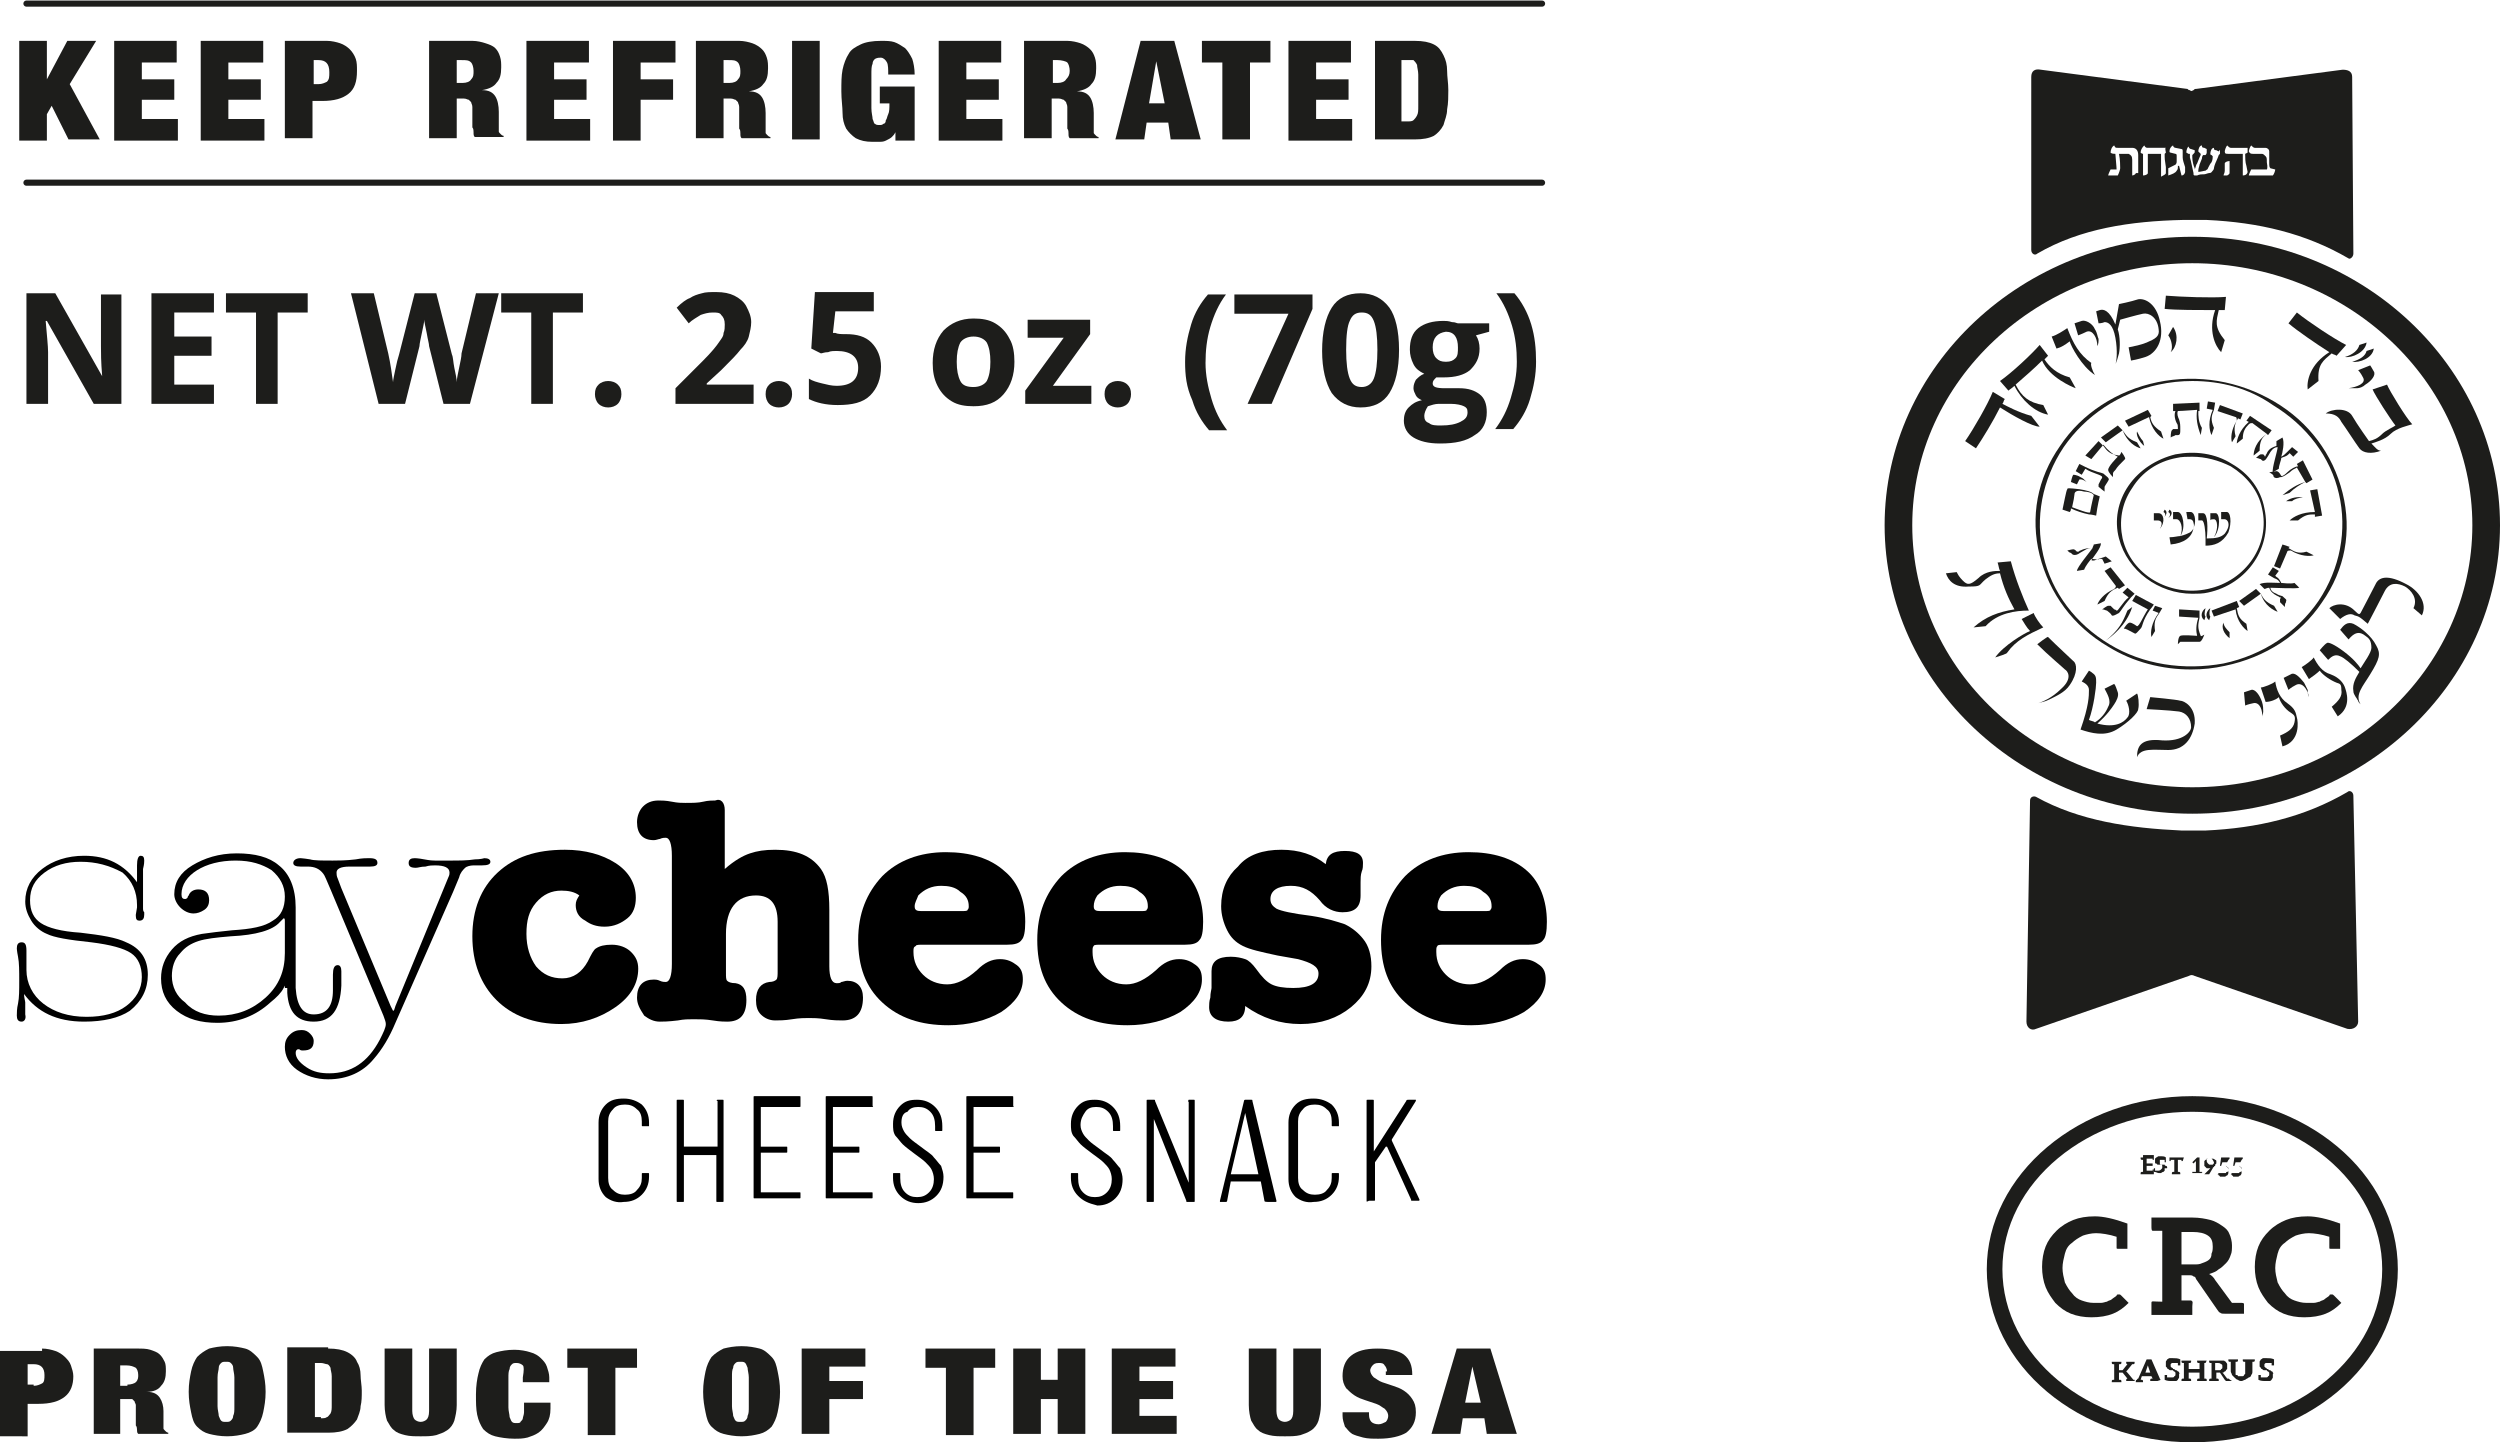 <svg xmlns="http://www.w3.org/2000/svg" xmlns:xlink="http://www.w3.org/1999/xlink" id="Layer_1" x="0px" y="0px" viewBox="0 0 208 120" style="enable-background:new 0 0 208 120;" xml:space="preserve"><style type="text/css">	.st0{fill:#1D1D1B;}	.st1{fill:none;stroke:#1D1D1B;stroke-width:0.509;stroke-linecap:round;stroke-linejoin:round;stroke-miterlimit:10;}</style><g>	<g>		<g>			<g>				<path class="st0" d="M3.9,3.4v3.2h0l1.7-3.2H8L5.8,7l2.5,4.6H5.7L4.3,8.8L3.9,9.5v2.2H1.6V3.4H3.9z"></path>				<path class="st0" d="M14.7,3.4v1.8h-2.9v1.4h2.7v1.7h-2.7v1.6h3v1.8H9.5V3.4H14.7z"></path>				<path class="st0" d="M21.9,3.4v1.8H19v1.4h2.7v1.7H19v1.6h3v1.8h-5.3V3.4H21.9z"></path>				<path class="st0" d="M27.2,3.4c0.4,0,0.8,0.1,1.1,0.2c0.3,0.1,0.6,0.3,0.8,0.5c0.2,0.2,0.4,0.5,0.5,0.8c0.1,0.3,0.1,0.6,0.1,1     c0,0.9-0.2,1.5-0.7,1.9c-0.5,0.4-1.2,0.6-2.2,0.6h-0.8v3.1h-2.3V3.4H27.2z M26.5,7c0.3,0,0.5-0.1,0.7-0.2     c0.2-0.2,0.2-0.4,0.2-0.8c0-0.7-0.3-1-0.9-1h-0.4v2H26.5z"></path>				<path class="st0" d="M39.3,3.4c0.4,0,0.8,0.1,1.1,0.2C40.7,3.7,41,3.8,41.2,4c0.2,0.2,0.3,0.4,0.4,0.7c0.1,0.3,0.1,0.6,0.1,0.9     c0,0.6-0.1,1-0.4,1.3c-0.2,0.3-0.6,0.5-1.2,0.6v0c0.6,0,0.9,0.2,1.1,0.5c0.2,0.3,0.3,0.8,0.3,1.3v0.7c0,0.1,0,0.2,0,0.3     s0,0.2,0,0.3c0,0.1,0,0.2,0,0.3c0,0.1,0,0.1,0.1,0.2c0,0,0.1,0.1,0.1,0.1c0,0,0.1,0.1,0.2,0.1v0.1h-2.4     c-0.1-0.1-0.1-0.2-0.1-0.4c0-0.1,0-0.3-0.1-0.4c0-0.1,0-0.3,0-0.4s0-0.2,0-0.3V9.5c0-0.2,0-0.4,0-0.6c0-0.2-0.1-0.3-0.1-0.4     c-0.1-0.1-0.1-0.1-0.2-0.2c-0.1,0-0.2-0.1-0.4-0.1H38v3.3h-2.3V3.4H39.3z M38.5,6.9c0.3,0,0.6-0.1,0.7-0.3     c0.2-0.2,0.2-0.4,0.2-0.7c0-0.3-0.1-0.6-0.2-0.7C39,5,38.8,5,38.4,5H38v1.9H38.5z"></path>				<path class="st0" d="M49,3.4v1.8h-2.9v1.4h2.7v1.7h-2.7v1.6h3v1.8h-5.3V3.4H49z"></path>				<path class="st0" d="M56.2,3.4v1.8h-2.9v1.4H56v1.7h-2.7v3.4H51V3.4H56.2z"></path>				<path class="st0" d="M61.5,3.4c0.4,0,0.8,0.1,1.1,0.2c0.3,0.1,0.6,0.3,0.8,0.5c0.2,0.2,0.3,0.4,0.4,0.7c0.1,0.3,0.1,0.6,0.1,0.9     c0,0.6-0.1,1-0.4,1.3c-0.2,0.3-0.6,0.5-1.2,0.6v0c0.6,0,0.9,0.2,1.1,0.5c0.2,0.3,0.3,0.8,0.3,1.3v0.7c0,0.1,0,0.2,0,0.3     s0,0.2,0,0.3c0,0.1,0,0.2,0,0.3c0,0.1,0,0.1,0.1,0.2c0,0,0.1,0.1,0.1,0.1c0,0,0.1,0.1,0.2,0.1v0.1h-2.4     c-0.1-0.1-0.1-0.2-0.1-0.4c0-0.1,0-0.3-0.1-0.4c0-0.1,0-0.3,0-0.4c0-0.1,0-0.2,0-0.3V9.5c0-0.2,0-0.4,0-0.6     c0-0.2-0.1-0.3-0.1-0.4c-0.1-0.1-0.1-0.1-0.2-0.2c-0.1,0-0.2-0.1-0.4-0.1h-0.6v3.3h-2.3V3.4H61.5z M60.7,6.9     c0.3,0,0.6-0.1,0.7-0.3c0.2-0.2,0.2-0.4,0.2-0.7c0-0.3-0.1-0.6-0.2-0.7C61.2,5,61,5,60.6,5h-0.4v1.9H60.7z"></path>				<path class="st0" d="M68.2,3.4v8.2h-2.3V3.4H68.2z"></path>				<path class="st0" d="M76.1,7.2v4.5h-1.6l0-0.7h0c-0.1,0.2-0.2,0.3-0.3,0.4c-0.1,0.1-0.3,0.2-0.5,0.3c-0.2,0.1-0.4,0.1-0.5,0.1     c-0.2,0-0.4,0-0.6,0c-0.6,0-1-0.1-1.4-0.3c-0.3-0.2-0.6-0.5-0.8-0.8c-0.2-0.4-0.3-0.8-0.3-1.3c0-0.5-0.1-1.1-0.1-1.8     c0-0.7,0-1.3,0.1-1.8c0.1-0.5,0.3-1,0.5-1.3c0.2-0.4,0.6-0.6,1-0.8s1-0.3,1.7-0.3c0.4,0,0.8,0,1.1,0.1c0.3,0.1,0.6,0.3,0.9,0.5     c0.2,0.2,0.4,0.5,0.6,0.9c0.1,0.3,0.2,0.8,0.2,1.3h-2.2c0-0.4,0-0.8-0.1-1c-0.1-0.2-0.3-0.4-0.5-0.4c-0.2,0-0.3,0-0.5,0.1     c-0.1,0.1-0.2,0.2-0.2,0.4c-0.1,0.2-0.1,0.5-0.1,0.9c0,0.4,0,0.8,0,1.4c0,0.6,0,1,0,1.4c0,0.4,0.1,0.7,0.1,0.9     c0.1,0.2,0.1,0.4,0.2,0.4c0.1,0.1,0.2,0.1,0.4,0.1c0.1,0,0.2,0,0.3-0.1c0.1,0,0.2-0.1,0.2-0.3c0.1-0.1,0.1-0.3,0.2-0.5     C74,9.3,74,9,74,8.6h-0.8V7.2H76.1z"></path>				<path class="st0" d="M83.3,3.4v1.8h-2.9v1.4h2.7v1.7h-2.7v1.6h3v1.8h-5.3V3.4H83.3z"></path>				<path class="st0" d="M88.8,3.4c0.4,0,0.8,0.1,1.1,0.2c0.3,0.1,0.6,0.3,0.8,0.5c0.2,0.2,0.3,0.4,0.4,0.7c0.1,0.3,0.1,0.6,0.1,0.9     c0,0.6-0.1,1-0.4,1.3c-0.2,0.3-0.6,0.5-1.2,0.6v0c0.6,0,0.9,0.2,1.1,0.5c0.2,0.3,0.3,0.8,0.3,1.3v0.7c0,0.1,0,0.2,0,0.3     s0,0.2,0,0.3c0,0.1,0,0.2,0,0.3c0,0.1,0,0.1,0.1,0.2c0,0,0.1,0.1,0.1,0.1c0,0,0.1,0.1,0.2,0.1v0.1h-2.4     c-0.1-0.1-0.1-0.2-0.1-0.4c0-0.1,0-0.3-0.1-0.4c0-0.1,0-0.3,0-0.4s0-0.2,0-0.3V9.5c0-0.2,0-0.4,0-0.6c0-0.2-0.1-0.3-0.1-0.4     c-0.1-0.1-0.1-0.1-0.2-0.2c-0.1,0-0.2-0.1-0.4-0.1h-0.6v3.3h-2.3V3.4H88.8z M88,6.9c0.3,0,0.6-0.1,0.7-0.3     C88.9,6.4,89,6.2,89,5.9c0-0.3-0.1-0.6-0.2-0.7S88.3,5,88,5h-0.4v1.9H88z"></path>				<path class="st0" d="M97.7,3.4l2.2,8.2h-2.5l-0.2-1.4h-1.8l-0.2,1.4h-2.4l2.1-8.2H97.7z M96.2,5.1l-0.6,3.5h1.3L96.2,5.1     L96.2,5.1z"></path>				<path class="st0" d="M100,5.2V3.4h5.7v1.8H104v6.4h-2.3V5.2H100z"></path>				<path class="st0" d="M112.4,3.4v1.8h-2.9v1.4h2.7v1.7h-2.7v1.6h3v1.8h-5.3V3.4H112.4z"></path>				<path class="st0" d="M117.7,3.4c0.7,0,1.2,0.1,1.6,0.3c0.4,0.2,0.6,0.5,0.8,0.9s0.3,0.8,0.3,1.3c0,0.5,0.1,1,0.1,1.6     c0,0.5,0,1.1-0.1,1.6c0,0.5-0.2,0.9-0.3,1.3c-0.2,0.4-0.5,0.7-0.8,0.9c-0.4,0.2-0.9,0.3-1.6,0.3h-3.3V3.4H117.7z M117.1,10.1     c0.2,0,0.4,0,0.5-0.1c0.1-0.1,0.2-0.2,0.3-0.4c0.1-0.2,0.1-0.4,0.1-0.8c0-0.3,0-0.8,0-1.3c0-0.6,0-1,0-1.3     c0-0.3-0.1-0.6-0.1-0.8c-0.1-0.2-0.2-0.3-0.3-0.4C117.5,5,117.4,5,117.1,5h-0.5v5.1H117.1z"></path>			</g>		</g>	</g>	<line class="st1" x1="128.3" y1="0.3" x2="2.2" y2="0.3"></line>	<line class="st1" x1="128.3" y1="15.2" x2="2.2" y2="15.2"></line>	<g>		<g>			<path d="M7,85c-2.3,0-3.9-0.8-5-2.3c0,0.3,0.1,0.6,0.1,0.7c0,0.7,0,1.1,0,1C2.2,84.8,2,85,1.8,85c-0.3,0-0.4-0.2-0.4-0.5    c0-0.2,0-0.6,0.1-1c0.1-0.5,0.1-1.1,0.1-1.9c0-0.8,0-1.5-0.1-2c-0.1-0.5-0.1-0.7-0.1-0.7c0-0.3,0.1-0.5,0.4-0.5    c0.3,0,0.4,0.2,0.4,0.7c0,0,0,0.1,0,0.3c0,0.2,0,0.3,0,0.5c0,0.3,0,0.5,0,0.8c0,1.1,0.5,2.1,1.4,2.8s2.1,1.1,3.6,1.1    c1.4,0,2.5-0.3,3.3-0.9c0.8-0.6,1.3-1.4,1.3-2.4c0-0.9-0.3-1.6-0.9-2c-0.6-0.4-1.7-0.7-3.3-0.9c-1.9-0.2-3.1-0.4-3.7-0.7    c-0.5-0.2-1-0.6-1.3-1.1c-0.3-0.5-0.5-1-0.5-1.6c0-1.1,0.5-2,1.4-2.7c0.9-0.7,2.1-1.1,3.5-1.1c1.9,0,3.3,0.7,4.4,2.2V72    c0-0.5,0.1-0.8,0.3-0.8c0.2,0,0.3,0.1,0.3,0.4c0,0.1,0,0.3-0.1,0.7c0,0,0,0.2,0,0.4c0,0.2,0,0.4,0,0.5l0,1c0,0.7,0,1.2,0,1.3    c0,0.2,0,0.3,0.1,0.4v0.2c0,0.3-0.1,0.5-0.4,0.5c-0.2,0-0.3-0.1-0.3-0.4v-0.1l0.1-0.6c0-0.2,0-0.3,0-0.2c0-1.1-0.4-2-1.2-2.7    C9.1,72,8,71.7,6.7,71.7c-1.2,0-2.2,0.3-3,0.9c-0.8,0.6-1.2,1.3-1.2,2.3c0,0.9,0.3,1.5,0.9,1.9c0.6,0.4,1.7,0.7,3.3,0.8    c1.7,0.2,3,0.4,3.8,0.8c1.2,0.5,1.8,1.4,1.8,2.7c0,1.2-0.5,2.2-1.5,3C9.9,84.7,8.6,85,7,85z"></path>			<path d="M23.7,82.2l0-0.2l-0.1,0.2c-0.2,0.4-0.6,0.8-1.1,1.2c-1.2,1.1-2.7,1.7-4.4,1.7c-1.4,0-2.5-0.3-3.4-1    c-0.9-0.7-1.3-1.6-1.3-2.7c0-0.9,0.3-1.7,0.9-2.4c0.6-0.7,1.4-1.1,2.5-1.3c0.7-0.1,1.5-0.2,2.5-0.3c1.6-0.1,2.7-0.3,3.4-0.8    c0.7-0.4,1-1.1,1-2c0-0.9-0.4-1.6-1.1-2.2c-0.8-0.5-1.7-0.8-3-0.8c-1.3,0-2.4,0.3-3.2,0.8c-0.8,0.5-1.3,1.2-1.3,2    c0,0.3,0.1,0.4,0.3,0.4c0,0,0.1,0,0.2-0.1c0,0,0-0.1,0.1-0.2c0.1-0.3,0.4-0.5,0.8-0.5c0.6,0,0.9,0.3,0.9,0.9    c0,0.3-0.1,0.6-0.4,0.8c-0.3,0.2-0.6,0.3-0.9,0.3c-0.4,0-0.8-0.2-1.1-0.5c-0.3-0.3-0.5-0.7-0.5-1.1c0-1,0.5-1.8,1.5-2.4    c1-0.6,2.2-1,3.7-1c1.5,0,2.7,0.3,3.5,1c0.9,0.7,1.4,1.9,1.4,3.5v5.2v1.5c0.1,1.5,0.6,2.2,1.5,2.2c1.1,0,1.6-0.7,1.6-2v-0.1v-1.2    c0-0.5,0.1-0.8,0.4-0.8c0.2,0,0.3,0.2,0.3,0.5V82c-0.1,2-0.8,3-2.3,3c-1.4,0-2.1-0.8-2.2-2.4V82.2z M18.2,84.5    c1.5,0,2.8-0.5,3.9-1.5c1.1-1,1.6-2.2,1.6-3.7v-2.6c0-0.2,0-0.3-0.1-0.3c0,0-0.1,0.1-0.3,0.3c-0.6,0.7-2,1.1-4.1,1.2    c-1.2,0.1-2.1,0.2-2.7,0.4c-0.6,0.2-1.1,0.5-1.5,1c-0.5,0.5-0.7,1.2-0.7,1.9c0,0.9,0.4,1.7,1.1,2.2    C16.1,84.2,17.1,84.5,18.2,84.5z"></path>			<path d="M38.2,73l-0.5,1.2l-4.8,10.9c-0.5,1.2-1.1,2.2-1.8,3c-0.9,1.1-2.2,1.7-3.8,1.7c-1,0-1.9-0.3-2.6-0.8    c-0.7-0.5-1-1.2-1-1.9c0-0.4,0.1-0.7,0.4-1c0.3-0.3,0.6-0.4,1-0.4c0.3,0,0.5,0.1,0.7,0.3c0.2,0.2,0.3,0.4,0.3,0.6    c0,0.6-0.3,0.8-0.9,0.8c-0.1,0-0.2,0-0.3-0.1c0,0-0.1,0-0.1,0c-0.1,0-0.2,0.1-0.2,0.3c0,0.4,0.3,0.8,0.9,1.2    c0.6,0.4,1.2,0.5,1.9,0.5c1.8,0,3.2-0.9,4.2-2.8c0.3-0.6,0.5-1,0.5-1.3c0-0.2-0.1-0.4-0.2-0.7l-4.4-10.5    c-0.3-0.7-0.5-1.2-0.6-1.3c-0.3-0.4-0.7-0.6-1.3-0.6c-0.1,0-0.2,0-0.3,0h-0.3c-0.4,0-0.6-0.1-0.6-0.3c0-0.2,0.2-0.4,0.6-0.4    c-0.1,0,0.2,0,0.8,0.1c0.3,0.1,1,0.1,1.9,0.1c0.4,0,1.1,0,1.9-0.1c0.5-0.1,0.9-0.1,1.1-0.1c0.5,0,0.7,0.1,0.7,0.4    c0,0.2-0.2,0.3-0.6,0.3h-0.1h-0.8c-0.3,0-0.5,0-0.8,0c-0.8,0-1.1,0.2-1.1,0.5c0,0.1,0,0.3,0.1,0.5l0.3,0.8l4.1,9.8    c0.1,0.2,0.2,0.4,0.2,0.4c0.1,0,0.1-0.1,0.2-0.4L37.3,73c0.1-0.2,0.1-0.3,0.1-0.4c0-0.4-0.4-0.6-1.2-0.6c-0.2,0-0.5,0-0.8,0.1    c-0.4,0-0.6,0.1-0.8,0.1c-0.4,0-0.6-0.1-0.6-0.4c0-0.3,0.2-0.4,0.5-0.4c0,0,0.3,0,0.8,0.1c0.1,0,0.4,0.1,0.9,0.1h1.1    c0.9,0,1.6,0,2.2-0.1c0.5,0,0.8-0.1,0.8-0.1c0.3,0,0.5,0.1,0.5,0.3c0,0.2-0.2,0.3-0.7,0.3h-0.4c-0.1,0-0.2,0-0.3,0    c-0.3,0-0.6,0.1-0.7,0.2C38.5,72.4,38.3,72.6,38.2,73z"></path>			<path d="M47.9,75.3c0-0.3,0.1-0.5,0.3-0.8c-0.4-0.3-0.9-0.4-1.5-0.4c-0.8,0-1.5,0.3-2.1,1s-0.8,1.5-0.8,2.6c0,1.1,0.3,2,0.8,2.7    c0.6,0.7,1.3,1,2.2,1c0.9,0,1.6-0.5,2.1-1.4c0.3-0.6,0.5-1,0.7-1.1c0.3-0.2,0.7-0.3,1.3-0.3c0.6,0,1.2,0.2,1.6,0.6    c0.4,0.4,0.6,0.8,0.6,1.4c0,1.2-0.6,2.3-1.9,3.2c-1.3,0.9-2.8,1.4-4.5,1.4c-2.3,0-4.1-0.7-5.4-2c-1.3-1.3-2-3.1-2-5.3    c0-2.2,0.7-4,2.1-5.3c1.4-1.3,3.2-1.9,5.6-1.9c1.7,0,3.1,0.4,4.2,1.1c1.1,0.7,1.7,1.7,1.7,2.9c0,0.7-0.2,1.3-0.7,1.7    c-0.5,0.4-1.1,0.7-1.9,0.7c-0.7,0-1.2-0.2-1.6-0.5C48.1,76.3,47.9,75.8,47.9,75.3z"></path>			<path d="M60.3,67.4v4.9c0.8-0.7,1.5-1.1,2.1-1.3c0.6-0.2,1.2-0.3,2.1-0.3c1.8,0,3,0.5,3.8,1.6c0.5,0.7,0.7,1.8,0.7,3.4v4.7    c0,0.9,0.2,1.4,0.6,1.4c0.2,0,0.3,0,0.4-0.1c0.1,0,0.3-0.1,0.5-0.1c0.8,0,1.3,0.5,1.3,1.4c0,1.3-0.6,1.9-1.7,1.9    c-0.3,0-0.8,0-1.4-0.1c-0.6-0.1-1.1-0.1-1.4-0.1c-0.3,0-0.8,0-1.4,0.1c-0.6,0.1-1.1,0.1-1.4,0.1c-0.5,0-0.9-0.2-1.2-0.5    c-0.3-0.3-0.4-0.7-0.4-1.2c0-0.9,0.4-1.4,1.1-1.5c0.3,0,0.5-0.1,0.6-0.2c0.1-0.1,0.1-0.4,0.1-0.7v-4.1c0-1.5-0.6-2.2-1.8-2.2    c-1.6,0-2.5,1.1-2.5,3.2v3.2c0,0.4,0,0.6,0.1,0.7c0.1,0.1,0.3,0.2,0.7,0.2c0.6,0.1,0.9,0.5,0.9,1.4c0,1.2-0.5,1.8-1.6,1.8    c-0.2,0-0.6,0-1.2-0.1c-0.6-0.1-1.1-0.1-1.6-0.1c-0.4,0-0.8,0-1.3,0.1c-0.8,0.1-1.3,0.1-1.5,0.1c-0.5,0-0.9-0.2-1.3-0.5    C53.2,83.9,53,83.5,53,83c0-1,0.5-1.5,1.4-1.5c0.1,0,0.3,0,0.5,0.1c0.2,0.1,0.4,0.1,0.5,0.1c0.3,0,0.5-0.5,0.5-1.5v-9    c0-1-0.2-1.5-0.5-1.5c-0.1,0-0.3,0-0.5,0.1c-0.1,0-0.3,0.1-0.5,0.1c-0.9,0-1.4-0.5-1.4-1.5c0-0.5,0.2-1,0.5-1.3    c0.3-0.3,0.7-0.5,1.3-0.5c0.2,0,0.6,0,1.1,0.1c0.5,0.1,0.8,0.1,1.1,0.1c0.6,0,1.1,0,1.5-0.1c0.4-0.1,0.8-0.1,1-0.1    C60,66.4,60.3,66.8,60.3,67.4z"></path>			<path d="M85.3,76.7c0,0.8-0.1,1.3-0.3,1.5c-0.2,0.3-0.6,0.4-1.2,0.4h-7c-0.3,0-0.6,0-0.6,0.1C76,78.8,76,78.9,76,79.2    c0,0.8,0.3,1.4,0.8,1.9s1.2,0.8,2,0.8c0.8,0,1.6-0.4,2.5-1.2c0.6-0.6,1.2-0.9,1.9-0.9c0.6,0,1,0.2,1.4,0.5    c0.4,0.3,0.5,0.7,0.5,1.2c0,1-0.6,1.9-1.8,2.7c-1.2,0.7-2.7,1.1-4.4,1.1c-2.3,0-4.1-0.6-5.5-1.9c-1.4-1.3-2-3-2-5.2    c0-2.2,0.7-3.9,2-5.3c1.3-1.3,3.1-2,5.3-2c2,0,3.7,0.5,4.9,1.6C84.7,73.4,85.3,74.9,85.3,76.7z M76.1,75.4c0,0.1,0,0.2,0.1,0.3    c0.1,0.1,0.3,0.1,0.6,0.1h3.2c0.3,0,0.5,0,0.5-0.1c0.1-0.1,0.1-0.2,0.1-0.3c0-0.5-0.2-0.9-0.7-1.2c-0.4-0.4-1-0.5-1.6-0.5    c-0.8,0-1.4,0.3-1.9,0.8C76.3,74.8,76.1,75.1,76.1,75.4z"></path>			<path d="M100.1,76.7c0,0.8-0.1,1.3-0.3,1.5c-0.2,0.3-0.6,0.4-1.2,0.4h-7c-0.3,0-0.6,0-0.6,0.1c-0.1,0.1-0.1,0.2-0.1,0.5    c0,0.8,0.3,1.4,0.8,1.9c0.5,0.5,1.2,0.8,2,0.8c0.8,0,1.6-0.4,2.5-1.2c0.6-0.6,1.2-0.9,1.9-0.9c0.6,0,1,0.2,1.4,0.5    c0.4,0.3,0.5,0.7,0.5,1.2c0,1-0.6,1.9-1.8,2.7c-1.2,0.7-2.7,1.1-4.4,1.1c-2.3,0-4.1-0.6-5.5-1.9s-2-3-2-5.2c0-2.2,0.7-3.9,2-5.3    c1.3-1.3,3.1-2,5.3-2c2,0,3.7,0.5,4.9,1.6C99.5,73.4,100.1,74.9,100.1,76.7z M91,75.4c0,0.1,0,0.2,0.1,0.3    c0.1,0.1,0.3,0.1,0.6,0.1h3.2c0.3,0,0.5,0,0.5-0.1c0.1-0.1,0.1-0.2,0.1-0.3c0-0.5-0.2-0.9-0.7-1.2c-0.4-0.4-1-0.5-1.6-0.5    c-0.8,0-1.4,0.3-1.9,0.8C91.1,74.8,91,75.1,91,75.4z"></path>			<path d="M106.6,70.7c1.5,0,2.7,0.4,3.7,1.2c0.1-0.8,0.6-1.1,1.6-1.1c1,0,1.5,0.3,1.5,1c0,0.2,0,0.5-0.1,0.7    c-0.1,0.3-0.1,0.6-0.1,0.9c0,0.1,0,0.2,0,0.4c0,0.2,0,0.4,0,0.6v0.1c0,1-0.5,1.4-1.5,1.4c-0.7,0-1.4-0.3-1.9-1    c-0.7-0.8-1.4-1.2-2.4-1.2c-1.1,0-1.7,0.4-1.7,1.1c0,0.4,0.2,0.6,0.5,0.8c0.4,0.2,1.3,0.4,2.9,0.6c1.3,0.2,2.2,0.5,2.8,0.7    c0.6,0.3,1.1,0.7,1.5,1.2c0.5,0.6,0.7,1.4,0.7,2.3c0,1.4-0.6,2.5-1.7,3.4c-1.1,0.9-2.5,1.4-4.2,1.4c-1.7,0-3.2-0.5-4.6-1.5    c0,0.9-0.5,1.3-1.4,1.3c-1,0-1.6-0.4-1.6-1.2c0-0.2,0-0.5,0.1-0.8c0-0.4,0.1-0.7,0.1-0.8c0-0.2,0-0.4,0-0.7c0-0.3,0-0.6,0-0.7    c0-0.8,0.5-1.2,1.6-1.2c0.5,0,0.9,0.1,1.2,0.2c0.3,0.1,0.6,0.4,0.9,0.8c0.5,0.7,0.9,1.1,1.3,1.3c0.4,0.2,1,0.3,1.8,0.3    c1.4,0,2.1-0.4,2.1-1.2c0-0.6-0.6-0.9-1.7-1.2l-1.7-0.3c-1.4-0.3-2.3-0.5-2.9-0.8c-0.6-0.3-1-0.7-1.3-1.3c-0.3-0.6-0.5-1.3-0.5-2    c0-1.4,0.5-2.5,1.4-3.3C103.8,71.1,105.1,70.7,106.6,70.7z"></path>			<path d="M128.7,76.7c0,0.8-0.1,1.3-0.3,1.5c-0.2,0.3-0.6,0.4-1.2,0.4h-7c-0.3,0-0.6,0-0.6,0.1c-0.1,0.1-0.1,0.2-0.1,0.5    c0,0.8,0.3,1.4,0.8,1.9s1.2,0.8,2,0.8c0.8,0,1.6-0.4,2.5-1.2c0.6-0.6,1.2-0.9,1.9-0.9c0.6,0,1,0.2,1.4,0.5    c0.4,0.3,0.5,0.7,0.5,1.2c0,1-0.6,1.9-1.8,2.7c-1.2,0.7-2.7,1.1-4.4,1.1c-2.3,0-4.1-0.6-5.5-1.9c-1.4-1.3-2-3-2-5.2    c0-2.2,0.7-3.9,2-5.3c1.3-1.3,3.1-2,5.3-2c2,0,3.7,0.5,4.9,1.6C128.1,73.4,128.7,74.9,128.7,76.7z M119.6,75.4    c0,0.1,0,0.2,0.1,0.3c0.1,0.1,0.3,0.1,0.6,0.1h3.2c0.3,0,0.5,0,0.5-0.1c0.1-0.1,0.1-0.2,0.1-0.3c0-0.5-0.2-0.9-0.7-1.2    c-0.4-0.4-1-0.5-1.6-0.5c-0.8,0-1.4,0.3-1.9,0.8C119.7,74.8,119.6,75.1,119.6,75.4z"></path>		</g>		<g>			<g>				<path d="M50.4,99.6c-0.4-0.4-0.6-0.9-0.6-1.5v-4.7c0-0.6,0.2-1.1,0.6-1.5c0.4-0.4,0.9-0.5,1.5-0.5c0.6,0,1.1,0.2,1.5,0.5     c0.4,0.4,0.6,0.9,0.6,1.5v0.2c0,0,0,0.1,0,0.1c0,0-0.1,0-0.1,0l-0.4,0c-0.1,0-0.1,0-0.1-0.1v-0.3c0-0.4-0.1-0.8-0.4-1     c-0.3-0.3-0.6-0.4-1-0.4c-0.4,0-0.8,0.1-1,0.4c-0.3,0.3-0.4,0.6-0.4,1v4.7c0,0.4,0.1,0.8,0.4,1c0.3,0.3,0.6,0.4,1,0.4     s0.8-0.1,1-0.4c0.3-0.3,0.4-0.6,0.4-1v-0.3c0-0.1,0-0.1,0.1-0.1l0.4,0c0.1,0,0.1,0,0.1,0.1v0.2c0,0.6-0.2,1.1-0.6,1.5     c-0.4,0.4-0.9,0.6-1.5,0.6C51.3,100.1,50.8,99.9,50.4,99.6z"></path>				<path d="M59.7,91.5h0.4c0.1,0,0.1,0,0.1,0.1v8.3c0,0.1,0,0.1-0.1,0.1h-0.4c-0.1,0-0.1,0-0.1-0.1v-3.8c0,0,0,0-0.1,0H57     c0,0-0.1,0-0.1,0v3.8c0,0.1,0,0.1-0.1,0.1h-0.4c-0.1,0-0.1,0-0.1-0.1v-8.3c0-0.1,0-0.1,0.1-0.1h0.4c0.1,0,0.1,0,0.1,0.1v3.8     c0,0,0,0,0.1,0h2.6c0,0,0.1,0,0.1,0v-3.8C59.6,91.6,59.6,91.5,59.7,91.5z"></path>				<path d="M66.5,92.1h-3.1c0,0-0.1,0-0.1,0v3.3c0,0,0,0,0.1,0h2c0.1,0,0.1,0,0.1,0.1v0.3c0,0.1,0,0.1-0.1,0.1h-2c0,0-0.1,0-0.1,0     v3.3c0,0,0,0,0.1,0h3.1c0.1,0,0.1,0,0.1,0.1v0.3c0,0.1,0,0.1-0.1,0.1h-3.7c-0.1,0-0.1,0-0.1-0.1v-8.3c0-0.1,0-0.1,0.1-0.1h3.7     c0.1,0,0.1,0,0.1,0.1V92C66.6,92.1,66.6,92.1,66.5,92.1z"></path>				<path d="M72.5,92.1h-3.1c0,0-0.1,0-0.1,0v3.3c0,0,0,0,0.1,0h2c0.1,0,0.1,0,0.1,0.1v0.3c0,0.1,0,0.1-0.1,0.1h-2c0,0-0.1,0-0.1,0     v3.3c0,0,0,0,0.1,0h3.1c0.1,0,0.1,0,0.1,0.1v0.3c0,0.1,0,0.1-0.1,0.1h-3.7c-0.1,0-0.1,0-0.1-0.1v-8.3c0-0.1,0-0.1,0.1-0.1h3.7     c0.1,0,0.1,0,0.1,0.1V92C72.7,92.1,72.6,92.1,72.5,92.1z"></path>				<path d="M74.9,99.5c-0.4-0.4-0.6-0.9-0.6-1.5v-0.3c0-0.1,0-0.1,0.1-0.1h0.4c0.1,0,0.1,0,0.1,0.1V98c0,0.5,0.1,0.9,0.4,1.2     c0.3,0.3,0.6,0.4,1,0.4c0.4,0,0.7-0.1,1-0.4c0.3-0.3,0.4-0.7,0.4-1.1c0-0.3-0.1-0.6-0.2-0.8c-0.1-0.2-0.3-0.4-0.5-0.6     c-0.2-0.2-0.5-0.4-0.9-0.7c-0.4-0.3-0.8-0.6-1-0.8c-0.2-0.2-0.4-0.5-0.6-0.7c-0.2-0.3-0.2-0.6-0.2-1c0-0.6,0.2-1.1,0.6-1.5     c0.4-0.4,0.8-0.5,1.4-0.5c0.6,0,1.1,0.2,1.5,0.6c0.4,0.4,0.6,0.9,0.6,1.6v0.3c0,0.1,0,0.1-0.1,0.1h-0.4c-0.1,0-0.1,0-0.1-0.1     v-0.3c0-0.5-0.1-0.9-0.4-1.2c-0.3-0.3-0.6-0.4-1-0.4c-0.4,0-0.7,0.1-0.9,0.4C75.1,92.6,75,93,75,93.4c0,0.3,0.1,0.5,0.2,0.7     c0.1,0.2,0.3,0.4,0.5,0.6c0.2,0.2,0.5,0.4,0.9,0.7c0.5,0.4,0.9,0.6,1.1,0.9c0.2,0.2,0.4,0.5,0.6,0.7c0.1,0.3,0.2,0.6,0.2,0.9     c0,0.7-0.2,1.2-0.6,1.6c-0.4,0.4-0.9,0.6-1.5,0.6C75.8,100.1,75.3,99.9,74.9,99.5z"></path>				<path d="M84.2,92.1h-3.1c0,0-0.1,0-0.1,0v3.3c0,0,0,0,0.1,0h2c0.1,0,0.1,0,0.1,0.1v0.3c0,0.1,0,0.1-0.1,0.1h-2c0,0-0.1,0-0.1,0     v3.3c0,0,0,0,0.1,0h3.1c0.1,0,0.1,0,0.1,0.1v0.3c0,0.1,0,0.1-0.1,0.1h-3.7c-0.1,0-0.1,0-0.1-0.1v-8.3c0-0.1,0-0.1,0.1-0.1h3.7     c0.1,0,0.1,0,0.1,0.1V92C84.4,92.1,84.3,92.1,84.2,92.1z"></path>				<path d="M89.7,99.5c-0.4-0.4-0.6-0.9-0.6-1.5v-0.3c0-0.1,0-0.1,0.1-0.1h0.4c0.1,0,0.1,0,0.1,0.1V98c0,0.5,0.1,0.9,0.4,1.2     c0.3,0.3,0.6,0.4,1,0.4c0.4,0,0.7-0.1,1-0.4c0.3-0.3,0.4-0.7,0.4-1.1c0-0.3-0.1-0.6-0.2-0.8c-0.1-0.2-0.3-0.4-0.5-0.6     c-0.2-0.2-0.5-0.4-0.9-0.7c-0.4-0.3-0.8-0.6-1-0.8c-0.2-0.2-0.4-0.5-0.6-0.7c-0.2-0.3-0.2-0.6-0.2-1c0-0.6,0.2-1.1,0.6-1.5     c0.4-0.4,0.8-0.5,1.4-0.5c0.6,0,1.1,0.2,1.5,0.6c0.4,0.4,0.6,0.9,0.6,1.6v0.3c0,0.1,0,0.1-0.1,0.1h-0.4c-0.1,0-0.1,0-0.1-0.1     v-0.3c0-0.5-0.1-0.9-0.4-1.2c-0.3-0.3-0.6-0.4-1-0.4c-0.4,0-0.7,0.1-0.9,0.4c-0.2,0.3-0.4,0.6-0.4,1.1c0,0.3,0.1,0.5,0.2,0.7     c0.1,0.2,0.3,0.4,0.5,0.6c0.2,0.2,0.5,0.4,0.9,0.7c0.5,0.4,0.9,0.6,1.1,0.9c0.2,0.2,0.4,0.5,0.6,0.7c0.1,0.3,0.2,0.6,0.2,0.9     c0,0.7-0.2,1.2-0.6,1.6c-0.4,0.4-0.9,0.6-1.5,0.6C90.5,100.1,90.1,99.9,89.7,99.5z"></path>				<path d="M98.9,91.5h0.4c0.1,0,0.1,0,0.1,0.1v8.3c0,0.1,0,0.1-0.1,0.1h-0.5c-0.1,0-0.1,0-0.1-0.1L96,93.1c0,0,0,0,0,0     c0,0,0,0,0,0l0,6.8c0,0.1,0,0.1-0.1,0.1h-0.4c-0.1,0-0.1,0-0.1-0.1v-8.3c0-0.1,0-0.1,0.1-0.1h0.5c0.1,0,0.1,0,0.1,0.1l2.8,6.8     c0,0,0,0,0,0c0,0,0,0,0,0v-6.7C98.8,91.6,98.9,91.5,98.9,91.5z"></path>				<path d="M105.2,99.9l-0.3-1.6c0,0,0,0,0,0c0,0,0,0,0,0h-2.5c0,0,0,0,0,0c0,0,0,0,0,0l-0.3,1.6c0,0.1-0.1,0.1-0.1,0.1h-0.4     c0,0-0.1,0-0.1,0c0,0,0-0.1,0-0.1l2-8.3c0-0.1,0.1-0.1,0.1-0.1h0.5c0.1,0,0.1,0,0.1,0.1l2,8.3v0c0,0.1,0,0.1-0.1,0.1h-0.4     C105.3,100,105.2,100,105.2,99.9z M102.4,97.7h2.3c0,0,0,0,0,0l-1.1-5.1c0,0,0,0,0,0c0,0,0,0,0,0L102.4,97.7     C102.3,97.7,102.4,97.7,102.4,97.7z"></path>				<path d="M107.8,99.6c-0.4-0.4-0.6-0.9-0.6-1.5v-4.7c0-0.6,0.2-1.1,0.6-1.5s0.9-0.5,1.5-0.5c0.6,0,1.1,0.2,1.5,0.5     c0.4,0.4,0.6,0.9,0.6,1.5v0.2c0,0,0,0.1,0,0.1c0,0-0.1,0-0.1,0l-0.4,0c-0.1,0-0.1,0-0.1-0.1v-0.3c0-0.4-0.1-0.8-0.4-1     c-0.3-0.3-0.6-0.4-1-0.4c-0.4,0-0.8,0.1-1,0.4c-0.3,0.3-0.4,0.6-0.4,1v4.7c0,0.4,0.1,0.8,0.4,1c0.3,0.3,0.6,0.4,1,0.4     c0.4,0,0.8-0.1,1-0.4c0.3-0.3,0.4-0.6,0.4-1v-0.3c0-0.1,0-0.1,0.1-0.1l0.4,0c0.1,0,0.1,0,0.1,0.1v0.2c0,0.6-0.2,1.1-0.6,1.5     c-0.4,0.4-0.9,0.6-1.5,0.6C108.7,100.1,108.2,99.9,107.8,99.6z"></path>				<path d="M113.7,99.9v-8.3c0-0.1,0-0.1,0.1-0.1h0.4c0.1,0,0.1,0,0.1,0.1v4.2c0,0,0,0,0,0c0,0,0,0,0,0l2.7-4.2     c0-0.1,0.1-0.1,0.2-0.1h0.5c0.1,0,0.1,0,0.1,0c0,0,0,0.1,0,0.1l-2,3.2c0,0,0,0,0,0.1l2.3,4.9l0,0c0,0.1,0,0.1-0.1,0.1h-0.5     c-0.1,0-0.1,0-0.1-0.1l-2-4.4c0,0,0,0-0.1,0l-0.9,1.3c0,0,0,0,0,0.1v3c0,0.1,0,0.1-0.1,0.1h-0.4C113.7,100,113.7,100,113.7,99.9     z"></path>			</g>		</g>	</g>	<g>		<path class="st0" d="M3.5,112.2c0.4,0,0.8,0.1,1.1,0.2s0.6,0.3,0.8,0.5c0.2,0.2,0.4,0.4,0.5,0.7c0.1,0.3,0.2,0.6,0.2,0.9   c0,0.7-0.2,1.3-0.7,1.7s-1.2,0.6-2.2,0.6H2.3v2.7H0v-7.1H3.5z M2.8,115.3c0.3,0,0.5-0.1,0.7-0.2c0.2-0.1,0.2-0.4,0.2-0.7   c0-0.6-0.3-0.9-0.9-0.9H2.3v1.7H2.8z"></path>		<path class="st0" d="M11.4,112.2c0.4,0,0.8,0,1.1,0.1c0.3,0.1,0.6,0.2,0.8,0.4c0.2,0.2,0.3,0.4,0.4,0.6c0.1,0.2,0.1,0.5,0.1,0.8   c0,0.5-0.1,0.9-0.4,1.2c-0.2,0.3-0.6,0.5-1.2,0.5v0c0.6,0,0.9,0.2,1.1,0.5c0.2,0.3,0.3,0.7,0.3,1.1v0.6c0,0.1,0,0.2,0,0.3   c0,0.1,0,0.2,0,0.3c0,0.1,0,0.2,0,0.2c0,0.1,0,0.1,0.1,0.2c0,0,0.1,0.1,0.1,0.1c0,0,0.1,0.1,0.2,0.1v0.1h-2.5   c-0.1-0.1-0.1-0.2-0.1-0.3c0-0.1,0-0.3-0.1-0.4c0-0.1,0-0.2,0-0.4c0-0.1,0-0.2,0-0.3v-0.5c0-0.2,0-0.4,0-0.5   c0-0.1-0.1-0.2-0.1-0.3c-0.1-0.1-0.1-0.1-0.2-0.2c-0.1,0-0.2,0-0.4,0h-0.6v2.9H7.8v-7.1H11.4z M10.6,115.2c0.3,0,0.6-0.1,0.7-0.2   c0.2-0.2,0.2-0.4,0.2-0.6c0-0.3-0.1-0.5-0.2-0.6c-0.2-0.1-0.4-0.2-0.8-0.2h-0.5v1.7H10.6z"></path>		<path class="st0" d="M15.9,114.1c0.1-0.5,0.3-0.9,0.5-1.2c0.3-0.3,0.6-0.5,1-0.7c0.4-0.1,0.9-0.2,1.5-0.2s1.1,0.1,1.5,0.2   c0.4,0.1,0.7,0.4,1,0.7c0.3,0.3,0.4,0.7,0.5,1.2c0.1,0.5,0.2,1,0.2,1.7c0,0.7-0.1,1.2-0.2,1.7c-0.1,0.5-0.3,0.9-0.5,1.2   c-0.2,0.3-0.6,0.5-1,0.6c-0.4,0.1-0.9,0.2-1.5,0.2s-1.1-0.1-1.5-0.2c-0.4-0.1-0.7-0.3-1-0.6c-0.3-0.3-0.4-0.7-0.5-1.2   c-0.1-0.5-0.2-1-0.2-1.7C15.7,115.1,15.8,114.6,15.9,114.1z M18.1,117c0,0.3,0.1,0.6,0.1,0.8c0.1,0.2,0.1,0.3,0.2,0.4   c0.1,0.1,0.2,0.1,0.4,0.1s0.3,0,0.4-0.1c0.1-0.1,0.2-0.2,0.2-0.4c0.1-0.2,0.1-0.4,0.1-0.8c0-0.3,0-0.7,0-1.2c0-0.5,0-0.9,0-1.2   c0-0.3-0.1-0.6-0.1-0.8s-0.1-0.3-0.2-0.4c-0.1-0.1-0.2-0.1-0.4-0.1s-0.3,0-0.4,0.1c-0.1,0.1-0.2,0.2-0.2,0.4s-0.1,0.4-0.1,0.8   s0,0.7,0,1.2C18.1,116.3,18.1,116.7,18.1,117z"></path>		<path class="st0" d="M27.3,112.2c0.7,0,1.2,0.1,1.6,0.3c0.4,0.2,0.7,0.5,0.8,0.8c0.2,0.3,0.3,0.7,0.3,1.1c0,0.4,0.1,0.9,0.1,1.3   c0,0.5,0,0.9-0.1,1.3c0,0.4-0.2,0.8-0.3,1.1c-0.2,0.3-0.5,0.6-0.8,0.8c-0.4,0.2-0.9,0.3-1.6,0.3h-3.4v-7.1H27.3z M26.7,118   c0.2,0,0.4,0,0.5-0.1c0.1,0,0.2-0.2,0.3-0.3c0.1-0.2,0.1-0.4,0.1-0.7s0-0.7,0-1.2c0-0.5,0-0.9,0-1.2c0-0.3-0.1-0.5-0.1-0.7   c-0.1-0.2-0.2-0.3-0.3-0.3c-0.1,0-0.3-0.1-0.5-0.1h-0.5v4.5H26.7z"></path>		<path class="st0" d="M34.3,117.4c0,0.3,0.1,0.6,0.2,0.7c0.1,0.1,0.3,0.2,0.5,0.2c0.2,0,0.4-0.1,0.5-0.2c0.1-0.1,0.2-0.3,0.2-0.7   v-5.2H38v4.7c0,0.5-0.1,0.9-0.2,1.3c-0.1,0.3-0.3,0.6-0.6,0.8c-0.3,0.2-0.6,0.3-0.9,0.4c-0.4,0.1-0.8,0.1-1.3,0.1   c-0.5,0-0.9,0-1.3-0.1c-0.4-0.1-0.7-0.2-0.9-0.4c-0.3-0.2-0.4-0.5-0.6-0.8c-0.1-0.3-0.2-0.8-0.2-1.3v-4.7h2.3V117.4z"></path>		<path class="st0" d="M43.5,113.6c-0.1-0.1-0.3-0.2-0.5-0.2c-0.2,0-0.3,0-0.4,0.1c-0.1,0.1-0.2,0.2-0.2,0.4   c-0.1,0.2-0.1,0.4-0.1,0.8c0,0.3,0,0.7,0,1.2c0,0.5,0,0.9,0,1.2c0,0.3,0.1,0.6,0.1,0.8c0.1,0.2,0.1,0.3,0.2,0.4   c0.1,0.1,0.2,0.1,0.4,0.1c0.1,0,0.3,0,0.3-0.1c0.1-0.1,0.2-0.2,0.2-0.3c0-0.1,0.1-0.3,0.1-0.5c0-0.2,0-0.5,0-0.8h2.2v0.5   c0,0.5-0.1,0.9-0.3,1.2c-0.2,0.3-0.4,0.6-0.7,0.8c-0.3,0.2-0.6,0.3-0.9,0.4c-0.4,0.1-0.7,0.1-1.1,0.1c-0.6,0-1.2-0.1-1.6-0.2   c-0.4-0.1-0.7-0.3-1-0.6c-0.2-0.3-0.4-0.7-0.5-1.2c-0.1-0.5-0.1-1-0.1-1.7c0-0.7,0.1-1.3,0.2-1.7c0.1-0.5,0.3-0.9,0.5-1.2   c0.3-0.3,0.6-0.5,1-0.6c0.4-0.1,0.9-0.2,1.5-0.2c0.5,0,1,0.1,1.3,0.2c0.4,0.1,0.7,0.3,0.9,0.5c0.2,0.2,0.4,0.4,0.5,0.7   c0.1,0.3,0.2,0.6,0.2,0.9v0.4h-2.2v-0.4C43.6,114,43.6,113.7,43.5,113.6z"></path>		<path class="st0" d="M47.2,113.8v-1.6H53v1.6h-1.8v5.6h-2.3v-5.6H47.2z"></path>		<path class="st0" d="M58.7,114.1c0.1-0.5,0.3-0.9,0.5-1.2c0.3-0.3,0.6-0.5,1-0.7c0.4-0.1,0.9-0.2,1.5-0.2c0.6,0,1.1,0.1,1.5,0.2   c0.4,0.1,0.7,0.4,1,0.7c0.3,0.3,0.4,0.7,0.5,1.2c0.1,0.5,0.2,1,0.2,1.7c0,0.7-0.1,1.2-0.2,1.7c-0.1,0.5-0.3,0.9-0.5,1.2   c-0.3,0.3-0.6,0.5-1,0.6c-0.4,0.1-0.9,0.2-1.5,0.2c-0.6,0-1.1-0.1-1.5-0.2c-0.4-0.1-0.7-0.3-1-0.6c-0.3-0.3-0.4-0.7-0.5-1.2   c-0.1-0.5-0.2-1-0.2-1.7C58.5,115.1,58.6,114.6,58.7,114.1z M60.9,117c0,0.3,0.1,0.6,0.1,0.8c0.1,0.2,0.1,0.3,0.2,0.4   c0.1,0.1,0.2,0.1,0.4,0.1c0.2,0,0.3,0,0.4-0.1c0.1-0.1,0.2-0.2,0.2-0.4c0.1-0.2,0.1-0.4,0.1-0.8c0-0.3,0-0.7,0-1.2   c0-0.5,0-0.9,0-1.2c0-0.3-0.1-0.6-0.1-0.8c-0.1-0.2-0.1-0.3-0.2-0.4c-0.1-0.1-0.2-0.1-0.4-0.1c-0.2,0-0.3,0-0.4,0.1   c-0.1,0.1-0.2,0.2-0.2,0.4c-0.1,0.2-0.1,0.4-0.1,0.8c0,0.3,0,0.7,0,1.2C60.9,116.3,60.9,116.7,60.9,117z"></path>		<path class="st0" d="M72,112.2v1.5h-3v1.2h2.8v1.5H69v2.9h-2.3v-7.1H72z"></path>		<path class="st0" d="M77,113.8v-1.6h5.8v1.6H81v5.6h-2.3v-5.6H77z"></path>		<path class="st0" d="M86.6,112.2v2.6H88v-2.6h2.3v7.1H88v-2.9h-1.4v2.9h-2.3v-7.1H86.6z"></path>		<path class="st0" d="M97.8,112.2v1.5h-3v1.2h2.8v1.5h-2.8v1.4h3.1v1.5h-5.4v-7.1H97.8z"></path>		<path class="st0" d="M106.2,117.4c0,0.3,0.1,0.6,0.2,0.7c0.1,0.1,0.3,0.2,0.5,0.2c0.2,0,0.4-0.1,0.5-0.2c0.1-0.1,0.2-0.3,0.2-0.7   v-5.2h2.3v4.7c0,0.5-0.1,0.9-0.2,1.3c-0.1,0.3-0.3,0.6-0.6,0.8c-0.3,0.2-0.6,0.3-0.9,0.4c-0.4,0.1-0.8,0.1-1.3,0.1   c-0.5,0-0.9,0-1.3-0.1c-0.4-0.1-0.7-0.2-0.9-0.4c-0.3-0.2-0.4-0.5-0.6-0.8c-0.1-0.3-0.2-0.8-0.2-1.3v-4.7h2.3V117.4z"></path>		<path class="st0" d="M115.4,114.1c0-0.2-0.1-0.4-0.2-0.5c-0.1-0.2-0.3-0.2-0.5-0.2c-0.3,0-0.4,0.1-0.5,0.2   c-0.1,0.1-0.2,0.3-0.2,0.4c0,0.2,0.1,0.4,0.3,0.6c0.2,0.1,0.4,0.3,0.7,0.4s0.6,0.2,0.9,0.3c0.3,0.1,0.6,0.2,0.9,0.4   c0.3,0.2,0.5,0.4,0.7,0.7c0.2,0.3,0.3,0.6,0.3,1.1c0,0.8-0.3,1.3-0.8,1.7c-0.5,0.3-1.3,0.5-2.3,0.5c-0.5,0-0.9,0-1.3-0.1   c-0.4-0.1-0.7-0.2-0.9-0.3c-0.3-0.2-0.4-0.4-0.6-0.6c-0.1-0.3-0.2-0.6-0.2-0.9v-0.3h2.2v0.2c0,0.3,0.1,0.5,0.2,0.6   c0.1,0.1,0.3,0.2,0.6,0.2c0.2,0,0.4-0.1,0.6-0.2c0.1-0.1,0.2-0.3,0.2-0.5c0-0.2-0.1-0.4-0.3-0.6c-0.2-0.1-0.4-0.3-0.7-0.4   c-0.3-0.1-0.6-0.2-0.9-0.3c-0.3-0.1-0.6-0.2-0.9-0.4c-0.3-0.2-0.5-0.4-0.7-0.6c-0.2-0.3-0.3-0.6-0.3-1c0-0.7,0.2-1.3,0.7-1.7   c0.5-0.4,1.2-0.6,2.2-0.6c1,0,1.8,0.2,2.2,0.5c0.5,0.4,0.7,0.9,0.7,1.7h-2.2V114.1z"></path>		<path class="st0" d="M124,112.2l2.2,7.1h-2.5l-0.2-1.3h-1.8l-0.2,1.3h-2.4l2.1-7.1H124z M122.5,113.7l-0.6,3h1.3L122.5,113.7   L122.5,113.7z"></path>	</g>	<g>		<g>			<path class="st0" d="M10.3,33.6H7.8l-3.9-6.9H3.8C3.9,27.9,4,28.8,4,29.3v4.3H2.2v-9.2h2.4l3.9,6.9h0c-0.1-1.2-0.1-2-0.1-2.5    v-4.3h1.7V33.6z"></path>			<path class="st0" d="M17.8,33.6h-5.2v-9.2h5.2v1.6h-3.3v2h3.1v1.6h-3.1V32h3.3V33.6z"></path>			<path class="st0" d="M23.2,33.6h-1.9v-7.6h-2.5v-1.6h6.8v1.6h-2.5V33.6z"></path>			<path class="st0" d="M39.1,33.6h-2.2l-1.2-4.8c0-0.2-0.1-0.5-0.2-1.1c-0.1-0.5-0.2-0.9-0.2-1.1c0,0.2-0.1,0.6-0.2,1.1    c-0.1,0.5-0.2,0.9-0.2,1.1l-1.2,4.8h-2.2l-2.3-9.2h1.9l1.2,5c0.2,0.9,0.3,1.7,0.4,2.4c0-0.2,0.1-0.6,0.2-1.1    c0.1-0.5,0.2-0.9,0.3-1.2l1.3-5.1h1.8l1.3,5.1c0.1,0.2,0.1,0.6,0.2,1.1c0.1,0.5,0.2,0.9,0.2,1.2c0-0.3,0.1-0.7,0.2-1.2    c0.1-0.5,0.2-0.9,0.2-1.2l1.2-5h1.9L39.1,33.6z"></path>			<path class="st0" d="M46.1,33.6h-1.9v-7.6h-2.5v-1.6h6.8v1.6h-2.5V33.6z"></path>			<path class="st0" d="M49.5,32.8c0-0.4,0.1-0.6,0.3-0.8c0.2-0.2,0.5-0.3,0.8-0.3c0.3,0,0.6,0.1,0.8,0.3c0.2,0.2,0.3,0.4,0.3,0.8    c0,0.3-0.1,0.6-0.3,0.8c-0.2,0.2-0.5,0.3-0.8,0.3c-0.3,0-0.6-0.1-0.8-0.3C49.6,33.4,49.5,33.1,49.5,32.8z"></path>			<path class="st0" d="M62.5,33.6h-6.3v-1.3l2.3-2.3c0.7-0.7,1.1-1.2,1.3-1.5s0.4-0.5,0.4-0.8c0.1-0.2,0.1-0.5,0.1-0.7    c0-0.4-0.1-0.6-0.3-0.8C59.9,26,59.6,26,59.3,26c-0.4,0-0.7,0.1-1,0.2c-0.3,0.2-0.7,0.4-1,0.7l-1-1.3c0.4-0.4,0.8-0.7,1.1-0.8    c0.3-0.2,0.6-0.3,1-0.4c0.3-0.1,0.7-0.1,1.2-0.1c0.6,0,1.1,0.1,1.5,0.3c0.4,0.2,0.8,0.5,1,0.9c0.2,0.4,0.4,0.8,0.4,1.3    c0,0.4-0.1,0.8-0.2,1.2c-0.1,0.4-0.4,0.8-0.7,1.1c-0.3,0.4-0.8,0.9-1.6,1.7l-1.2,1.1V32h3.9V33.6z"></path>			<path class="st0" d="M63.7,32.8c0-0.4,0.1-0.6,0.3-0.8c0.2-0.2,0.5-0.3,0.8-0.3c0.3,0,0.6,0.1,0.8,0.3c0.2,0.2,0.3,0.4,0.3,0.8    c0,0.3-0.1,0.6-0.3,0.8c-0.2,0.2-0.5,0.3-0.8,0.3c-0.3,0-0.6-0.1-0.8-0.3C63.8,33.4,63.7,33.1,63.7,32.8z"></path>			<path class="st0" d="M70.4,27.8c0.9,0,1.6,0.2,2.1,0.7c0.5,0.5,0.8,1.2,0.8,2c0,1-0.3,1.8-0.9,2.4s-1.5,0.8-2.7,0.8    c-1,0-1.8-0.2-2.4-0.5v-1.7c0.3,0.2,0.7,0.3,1.1,0.4c0.4,0.1,0.8,0.2,1.2,0.2c1.2,0,1.8-0.5,1.8-1.5c0-0.9-0.6-1.4-1.8-1.4    c-0.2,0-0.5,0-0.7,0.1c-0.3,0-0.5,0.1-0.6,0.1l-0.8-0.4l0.3-4.7h4.9v1.6h-3.2l-0.2,1.8l0.2,0C69.7,27.8,70,27.8,70.4,27.8z"></path>			<path class="st0" d="M84.4,30.1c0,1.1-0.3,2-0.9,2.7s-1.4,1-2.5,1c-0.7,0-1.3-0.1-1.8-0.4c-0.5-0.3-0.9-0.7-1.2-1.3    c-0.3-0.6-0.4-1.2-0.4-1.9c0-1.1,0.3-2,0.9-2.7c0.6-0.6,1.4-1,2.5-1c0.7,0,1.3,0.1,1.8,0.4c0.5,0.3,0.9,0.7,1.2,1.3    C84.3,28.7,84.4,29.4,84.4,30.1z M79.6,30.1c0,0.7,0.1,1.2,0.3,1.6c0.2,0.4,0.6,0.5,1.1,0.5c0.5,0,0.9-0.2,1.1-0.5    c0.2-0.4,0.3-0.9,0.3-1.6c0-0.7-0.1-1.2-0.3-1.6C81.9,28.2,81.5,28,81,28c-0.5,0-0.9,0.2-1.1,0.5C79.7,28.9,79.6,29.4,79.6,30.1z    "></path>			<path class="st0" d="M90.8,33.6h-5.5v-1.1l3.2-4.4h-3v-1.5h5.2v1.2l-3.1,4.3h3.2V33.6z"></path>			<path class="st0" d="M91.9,32.8c0-0.4,0.1-0.6,0.3-0.8c0.2-0.2,0.5-0.3,0.8-0.3c0.3,0,0.6,0.1,0.8,0.3c0.2,0.2,0.3,0.4,0.3,0.8    c0,0.3-0.1,0.6-0.3,0.8c-0.2,0.2-0.5,0.3-0.8,0.3c-0.3,0-0.6-0.1-0.8-0.3C92,33.4,91.9,33.1,91.9,32.8z"></path>			<path class="st0" d="M98.6,30.1c0-1.1,0.2-2.1,0.5-3.1c0.3-1,0.8-1.8,1.4-2.5h1.5c-0.6,0.8-1,1.7-1.3,2.7c-0.3,1-0.4,2-0.4,3    c0,1,0.2,2,0.5,3c0.3,1,0.7,1.8,1.3,2.6h-1.5c-0.6-0.7-1.1-1.5-1.4-2.5C98.7,32.2,98.6,31.2,98.6,30.1z"></path>			<path class="st0" d="M103.8,33.6l3.4-7.5h-4.5v-1.6h6.5v1.2l-3.4,7.9H103.8z"></path>			<path class="st0" d="M116.4,29.1c0,1.6-0.3,2.8-0.8,3.6c-0.5,0.8-1.3,1.2-2.4,1.2c-1,0-1.8-0.4-2.4-1.2c-0.5-0.8-0.8-2-0.8-3.5    c0-1.6,0.3-2.8,0.8-3.6c0.5-0.8,1.3-1.2,2.4-1.2c1,0,1.8,0.4,2.4,1.2C116.1,26.3,116.4,27.5,116.4,29.1z M112,29.1    c0,1.1,0.1,1.9,0.3,2.4c0.2,0.5,0.5,0.7,1,0.7c0.4,0,0.8-0.2,1-0.7c0.2-0.5,0.3-1.3,0.3-2.4c0-1.1-0.1-1.9-0.3-2.4    c-0.2-0.5-0.5-0.7-1-0.7c-0.5,0-0.8,0.2-1,0.7C112.1,27.1,112,27.9,112,29.1z"></path>			<path class="st0" d="M123.9,26.6v1l-1.1,0.3c0.2,0.3,0.3,0.7,0.3,1.1c0,0.8-0.3,1.3-0.8,1.8c-0.5,0.4-1.2,0.6-2.2,0.6l-0.3,0    l-0.3,0c-0.2,0.2-0.3,0.3-0.3,0.5c0,0.3,0.3,0.4,1,0.4h1.2c0.8,0,1.3,0.2,1.7,0.5c0.4,0.3,0.6,0.8,0.6,1.5c0,0.8-0.3,1.5-1,1.9    c-0.7,0.5-1.6,0.7-2.9,0.7c-1,0-1.7-0.2-2.2-0.5c-0.5-0.3-0.8-0.8-0.8-1.4c0-0.4,0.1-0.8,0.4-1.1c0.3-0.3,0.6-0.5,1.1-0.6    c-0.2-0.1-0.4-0.2-0.5-0.4c-0.1-0.2-0.2-0.4-0.2-0.6c0-0.3,0.1-0.5,0.2-0.7c0.2-0.2,0.4-0.4,0.7-0.5c-0.4-0.2-0.7-0.4-0.9-0.8    c-0.2-0.4-0.3-0.8-0.3-1.2c0-0.8,0.2-1.4,0.7-1.8c0.5-0.4,1.2-0.6,2.1-0.6c0.2,0,0.4,0,0.7,0.1c0.3,0,0.4,0.1,0.5,0.1H123.9z     M118.5,34.6c0,0.3,0.1,0.5,0.4,0.6c0.2,0.2,0.6,0.2,1,0.2c0.7,0,1.2-0.1,1.6-0.3c0.4-0.2,0.6-0.4,0.6-0.8c0-0.3-0.1-0.4-0.3-0.5    c-0.2-0.1-0.6-0.2-1.1-0.2h-1c-0.3,0-0.6,0.1-0.9,0.2C118.6,34.1,118.5,34.4,118.5,34.6z M119.2,28.9c0,0.4,0.1,0.7,0.3,0.9    c0.2,0.2,0.4,0.3,0.8,0.3c0.4,0,0.6-0.1,0.8-0.3c0.2-0.2,0.2-0.5,0.2-0.9c0-0.8-0.3-1.3-1-1.3C119.6,27.7,119.2,28.1,119.2,28.9z    "></path>			<path class="st0" d="M127.8,30.1c0,1.1-0.2,2.1-0.5,3.1c-0.3,1-0.8,1.8-1.4,2.5h-1.5c0.6-0.8,1-1.6,1.3-2.6c0.3-1,0.5-1.9,0.5-3    c0-1-0.1-2-0.4-3c-0.3-1-0.7-1.9-1.3-2.7h1.5c0.6,0.7,1.1,1.6,1.4,2.6C127.7,28,127.8,29,127.8,30.1z"></path>		</g>	</g>	<g>		<g>			<path class="st0" d="M182.4,120c-9.4,0-17.1-6.4-17.1-14.4c0-7.9,7.7-14.4,17.1-14.4c9.4,0,17.1,6.4,17.1,14.4    C199.5,113.6,191.8,120,182.4,120 M182.4,92.5c-8.7,0-15.8,5.9-15.8,13.1c0,7.2,7.1,13.1,15.8,13.1c8.7,0,15.8-5.9,15.8-13.1    C198.2,98.4,191.1,92.5,182.4,92.5"></path>		</g>		<g>			<path class="st0" d="M176.3,103.9h0.7v-2.1c-1.1-0.4-2-0.6-2.7-0.6c-0.7,0-1.3,0.1-1.8,0.3c-0.5,0.2-1,0.5-1.4,0.9    c-0.4,0.4-0.7,0.8-0.9,1.3c-0.2,0.5-0.3,1.1-0.3,1.7c0,0.6,0.1,1.2,0.3,1.7c0.2,0.5,0.5,0.9,0.8,1.3c0.4,0.4,0.8,0.7,1.3,0.9    c0.5,0.2,1.1,0.3,1.7,0.3c0.7,0,1.3-0.1,1.8-0.3s0.9-0.5,1.3-0.9l-0.6-0.6c-0.1-0.1-0.1-0.1-0.2-0.1c-0.1,0-0.1,0-0.1,0    c0,0-0.1,0-0.1,0.1c-0.1,0.1-0.3,0.2-0.4,0.3c-0.1,0.1-0.3,0.1-0.4,0.2c-0.1,0-0.3,0.1-0.5,0.1c-0.2,0-0.4,0-0.6,0    c-0.4,0-0.7-0.1-1-0.2c-0.3-0.1-0.6-0.3-0.8-0.6c-0.2-0.2-0.4-0.5-0.6-0.9c-0.1-0.4-0.2-0.8-0.2-1.2c0-0.4,0.1-0.8,0.2-1.2    c0.1-0.4,0.3-0.7,0.6-0.9c0.2-0.2,0.5-0.4,0.9-0.6c0.3-0.1,0.7-0.2,1.1-0.2c0.4,0,1.1,0.1,1.7,0.3v0.9    C176.1,103.9,176.1,103.9,176.3,103.9"></path>		</g>		<g>			<path class="st0" d="M194,103.9h0.7v-2.1c-1.1-0.4-2-0.6-2.7-0.6c-0.7,0-1.3,0.1-1.8,0.3c-0.5,0.2-1,0.5-1.4,0.9    c-0.4,0.4-0.7,0.8-0.9,1.3c-0.2,0.5-0.3,1.1-0.3,1.7c0,0.6,0.1,1.2,0.3,1.7c0.2,0.5,0.5,0.9,0.8,1.3c0.4,0.4,0.8,0.7,1.3,0.9    c0.5,0.2,1.1,0.3,1.7,0.3c0.7,0,1.3-0.1,1.8-0.3s0.9-0.5,1.3-0.9l-0.6-0.6c-0.1-0.1-0.1-0.1-0.2-0.1c-0.1,0-0.1,0-0.1,0    c0,0-0.1,0-0.1,0.1c-0.1,0.1-0.3,0.2-0.4,0.3c-0.1,0.1-0.3,0.1-0.4,0.2c-0.1,0-0.3,0.1-0.5,0.1c-0.2,0-0.4,0-0.6,0    c-0.4,0-0.7-0.1-1-0.2c-0.3-0.1-0.6-0.3-0.8-0.6c-0.2-0.2-0.4-0.5-0.6-0.9c-0.1-0.4-0.2-0.8-0.2-1.2c0-0.4,0.1-0.8,0.2-1.2    c0.1-0.4,0.3-0.7,0.6-0.9c0.2-0.2,0.5-0.4,0.9-0.6c0.3-0.1,0.7-0.2,1.1-0.2c0.4,0,1.1,0.1,1.7,0.3v0.9    C193.8,103.9,193.8,103.9,194,103.9"></path>		</g>		<g>			<path class="st0" d="M183.8,104.8c-0.1,0.1-0.3,0.2-0.6,0.3c-0.2,0.1-0.4,0.1-0.7,0.1h-1v-2.7h0.9c0.6,0,1,0.1,1.3,0.3    c0.3,0.2,0.4,0.5,0.4,0.9c0,0.2,0,0.4-0.1,0.6C184,104.6,183.9,104.7,183.8,104.8 M186.7,109.5l0-1c0-0.1-0.1-0.1-0.3-0.1    c0,0-0.5,0-0.7,0l-1.4-1.9c-0.1-0.2-0.3-0.4-0.5-0.5c0.3-0.1,0.6-0.2,0.8-0.4c0.2-0.1,0.4-0.3,0.6-0.5c0.2-0.2,0.3-0.4,0.4-0.7    c0.1-0.2,0.1-0.5,0.1-0.8c0-0.3-0.1-0.7-0.2-0.9c-0.1-0.3-0.3-0.5-0.6-0.7c-0.3-0.2-0.6-0.4-1-0.5c-0.4-0.1-0.9-0.2-1.5-0.2h-2.5    H179v0.7c0,0.2,0,0.4,0.1,0.4c0,0,0.6,0,0.8,0l0,5.9c-0.8,0-0.9-0.1-0.9,0.1v1h0.9h1.6h0.9l0-0.7c0-0.3,0.1-0.4-0.1-0.5    c0,0-0.3,0-0.8,0l0-2.1h0.6c0.2,0,0.3,0,0.4,0.1c0.1,0,0.2,0.1,0.2,0.2l1.8,2.6c0.1,0.1,0.1,0.2,0.2,0.2c0.1,0.1,0.2,0.1,0.4,0.1    h0.7h0.7H186.7z"></path>		</g>		<g>			<path class="st0" d="M177.6,114.8v0.1h0h-0.2h-0.1h0h-0.4v-0.1c0,0,0-0.1,0.1-0.1c0,0,0,0,0,0c0,0,0,0,0,0l-0.4-0.5    c0,0,0,0-0.1,0c0,0-0.1,0-0.1,0h-0.1v0.6c0,0,0.1,0,0.1,0c0,0,0,0,0,0c0,0,0,0,0,0c0,0,0.1,0,0.1,0.1v0.1h-0.2h-0.4h-0.2v-0.1    c0,0,0-0.1,0.1-0.1c0,0,0,0,0,0c0,0,0,0,0,0c0,0,0,0,0.1,0v-1.3c0,0-0.1,0-0.1,0c0,0,0,0,0,0c0,0,0,0,0,0c0,0-0.1,0-0.1-0.1v-0.1    h0.2h0.4h0.2v0.1c0,0,0,0.1-0.1,0.1c0,0,0,0,0,0c0,0,0,0,0,0c0,0,0,0-0.1,0v0.5h0.1c0,0,0.1,0,0.1,0c0,0,0,0,0.1,0l0.4-0.5    c0,0,0,0,0,0c0,0,0,0,0,0c0,0-0.1,0-0.1-0.1v-0.1h0.4h0.1h0.2v0.1c0,0,0,0.1-0.1,0.1c0,0,0,0,0,0c0,0,0,0,0,0c0,0,0,0-0.1,0    l-0.4,0.5c0,0,0,0-0.1,0.1c0,0,0,0-0.1,0c0,0,0.1,0,0.1,0c0,0,0,0,0.1,0.1l0.5,0.6c0,0,0.1,0,0.1,0    C177.5,114.7,177.5,114.7,177.6,114.8C177.5,114.7,177.5,114.7,177.6,114.8C177.5,114.7,177.6,114.8,177.6,114.8"></path>		</g>		<g>			<path class="st0" d="M179.8,114.8c0,0-0.1,0-0.1-0.1l-0.7-1.6h-0.4l-0.7,1.6c-0.1,0-0.1,0.1-0.1,0.1c0,0-0.1,0-0.1,0.1v0.1h0.1    h0.2h0h0h0.3v-0.1c0,0,0-0.1-0.1-0.1c0,0,0,0-0.1,0l0,0l0.1-0.3h0.8l0.1,0.2l0,0c0,0,0,0-0.1,0c0,0-0.1,0-0.1,0.1v0.1h0.3h0h0    h0.2h0.1L179.8,114.8C179.9,114.8,179.8,114.8,179.8,114.8 M178.5,114.2l0.2-0.6c0,0,0-0.1,0-0.1c0,0,0-0.1,0-0.1    c0,0,0,0.1,0,0.1c0,0,0,0.1,0,0.1l0.2,0.6H178.5z"></path>		</g>		<g>			<path class="st0" d="M181.3,114.4c0,0.1,0,0.2,0,0.2c0,0.1-0.1,0.1-0.1,0.2c-0.1,0.1-0.1,0.1-0.2,0.1c-0.1,0-0.2,0-0.3,0    c0,0,0,0,0,0c-0.2,0-0.4,0-0.6-0.1v0v-0.4h0h0h0.1c0,0,0.1,0,0.1,0c0,0,0,0.1,0,0.2c0.1,0,0.2,0,0.4,0c0.1,0,0.2,0,0.2-0.1    c0.1,0,0.1-0.1,0.1-0.2c0,0,0-0.1,0-0.1c0,0-0.1-0.1-0.1-0.1c0,0-0.1,0-0.1-0.1c-0.1,0-0.1,0-0.2,0c-0.1,0-0.1,0-0.2-0.1    c-0.1,0-0.1-0.1-0.1-0.1c0,0-0.1-0.1-0.1-0.1c0-0.1,0-0.1,0-0.2c0-0.1,0-0.1,0-0.2c0-0.1,0.1-0.1,0.1-0.2c0.1,0,0.1-0.1,0.2-0.1    c0.1,0,0.2,0,0.3,0c0.2,0,0.4,0,0.6,0.1v0.5h0h0h-0.1c0,0-0.1,0-0.1,0c0,0,0-0.1,0-0.2c-0.1,0-0.2,0-0.3,0c0,0-0.1,0-0.1,0    c0,0-0.1,0-0.1,0c0,0,0,0-0.1,0.1c0,0,0,0.1,0,0.1c0,0,0,0.1,0,0.1c0,0,0.1,0.1,0.1,0.1c0,0,0.1,0,0.1,0.1c0.1,0,0.1,0,0.2,0.1    c0.1,0,0.1,0,0.2,0.1c0.1,0,0.1,0.1,0.1,0.1c0,0,0.1,0.1,0.1,0.1C181.3,114.2,181.3,114.3,181.3,114.4"></path>		</g>		<g>			<path class="st0" d="M183.5,113.4C183.5,113.4,183.5,113.4,183.5,113.4c-0.1,0-0.1,0-0.1,0v1.3c0,0,0.1,0,0.1,0c0,0,0,0,0,0    c0,0,0,0,0,0c0,0,0.1,0,0.1,0.1v0.1h-0.2H183h-0.2v-0.1c0,0,0-0.1,0.1-0.1c0,0,0,0,0,0c0,0,0,0,0,0c0,0,0,0,0.1,0v-0.5h-0.9v0.5    c0,0,0.1,0,0.1,0c0,0,0,0,0,0c0,0,0,0,0,0c0,0,0.1,0,0.1,0.1v0.1h-0.2h-0.4h-0.2v-0.1c0,0,0-0.1,0.1-0.1c0,0,0,0,0,0c0,0,0,0,0,0    c0,0,0,0,0.1,0v-1.3c0,0-0.1,0-0.1,0c0,0,0,0,0,0c0,0,0,0,0,0c0,0-0.1,0-0.1-0.1v-0.1h0.2h0.4h0.2v0.1c0,0,0,0.1-0.1,0.1    c0,0,0,0,0,0c0,0,0,0,0,0c0,0,0,0-0.1,0v0.5h0.9v-0.5c0,0-0.1,0-0.1,0c0,0,0,0,0,0c0,0,0,0,0,0c0,0-0.1,0-0.1-0.1v-0.1h0.2h0.4    h0.2L183.5,113.4C183.6,113.3,183.5,113.3,183.5,113.4C183.5,113.4,183.5,113.4,183.5,113.4"></path>		</g>		<g>			<path class="st0" d="M185.4,114.7C185.4,114.7,185.4,114.7,185.4,114.7C185.4,114.7,185.4,114.7,185.4,114.7c-0.1,0-0.1,0-0.1,0    l-0.3-0.4c0,0-0.1-0.1-0.1-0.1c0.1,0,0.1,0,0.2-0.1c0.1,0,0.1-0.1,0.1-0.1c0,0,0.1-0.1,0.1-0.1c0-0.1,0-0.1,0-0.2    c0-0.1,0-0.1,0-0.2c0-0.1-0.1-0.1-0.1-0.2c-0.1,0-0.1-0.1-0.2-0.1c-0.1,0-0.2,0-0.3,0H184h-0.2v0.1c0,0,0,0.1,0.1,0.1    c0,0,0,0,0,0c0,0,0,0,0,0c0,0,0,0,0.1,0v1.3c0,0-0.1,0-0.1,0c0,0,0,0,0,0c0,0,0,0,0,0c0,0-0.1,0-0.1,0.1v0.1h0.2h0.4h0.2v-0.1    c0,0,0-0.1-0.1-0.1c0,0,0,0,0,0c0,0,0,0,0,0c0,0,0,0-0.1,0v-0.5h0.1c0,0,0.1,0,0.1,0c0,0,0,0,0.1,0l0.4,0.6c0,0,0,0,0.1,0.1    c0,0,0,0,0.1,0h0.2h0.2h0L185.4,114.7C185.5,114.8,185.5,114.7,185.4,114.7 M184.7,114c-0.1,0-0.1,0-0.2,0h-0.2v-0.6h0.2    c0.1,0,0.2,0,0.3,0.1c0.1,0,0.1,0.1,0.1,0.2c0,0,0,0.1,0,0.1c0,0,0,0.1-0.1,0.1C184.8,113.9,184.8,114,184.7,114"></path>		</g>		<g>			<path class="st0" d="M187.6,113.1v0.1c0,0,0,0.1-0.1,0.1c0,0,0,0,0,0c0,0,0,0,0,0s0,0-0.1,0v0.8c0,0.1,0,0.2-0.1,0.3    c0,0.1-0.1,0.2-0.2,0.2c-0.1,0.1-0.2,0.1-0.3,0.2c-0.1,0-0.2,0.1-0.3,0.1c-0.1,0-0.2,0-0.3-0.1c-0.1,0-0.2-0.1-0.3-0.2    c-0.1-0.1-0.1-0.1-0.2-0.2c0-0.1-0.1-0.2-0.1-0.3v-0.8c0,0-0.1,0-0.1,0c0,0,0,0,0,0c0,0,0,0,0,0c0,0-0.1,0-0.1-0.1v-0.1h0.2h0.4    h0.2v0.1c0,0,0,0.1-0.1,0.1c0,0,0,0,0,0c0,0,0,0,0,0c0,0,0,0-0.1,0v0.8c0,0.1,0,0.1,0,0.2c0,0.1,0,0.1,0.1,0.1s0.1,0.1,0.1,0.1    c0.1,0,0.1,0,0.2,0c0.1,0,0.1,0,0.2,0c0.1,0,0.1-0.1,0.1-0.1c0,0,0.1-0.1,0.1-0.1c0-0.1,0-0.1,0-0.2v-0.8c0,0-0.1,0-0.1,0    c0,0,0,0,0,0c0,0,0,0,0,0c0,0-0.1,0-0.1-0.1v-0.1h0.2h0.4H187.6z"></path>		</g>		<g>			<path class="st0" d="M189.1,114.4c0,0.1,0,0.2,0,0.2c0,0.1-0.1,0.1-0.1,0.2c-0.1,0.1-0.1,0.1-0.2,0.1c-0.1,0-0.2,0-0.3,0    c0,0,0,0,0,0c-0.2,0-0.4,0-0.6-0.1v0v-0.4h0h0h0.1c0,0,0.1,0,0.1,0c0,0,0,0.1,0,0.2c0.1,0,0.2,0,0.4,0c0.1,0,0.2,0,0.2-0.1    c0.1,0,0.1-0.1,0.1-0.2c0,0,0-0.1,0-0.1c0,0-0.1-0.1-0.1-0.1c0,0-0.1,0-0.1-0.1c-0.1,0-0.1,0-0.2,0c-0.1,0-0.1,0-0.2-0.1    c-0.1,0-0.1-0.1-0.1-0.1c0,0-0.1-0.1-0.1-0.1c0-0.1,0-0.1,0-0.2c0-0.1,0-0.1,0-0.2c0-0.1,0.1-0.1,0.1-0.2c0.1,0,0.1-0.1,0.2-0.1    c0.1,0,0.2,0,0.3,0c0.2,0,0.4,0,0.6,0.1v0.5h0h0h-0.1c0,0-0.1,0-0.1,0c0,0,0-0.1,0-0.2c-0.1,0-0.2,0-0.3,0c0,0-0.1,0-0.1,0    c0,0-0.1,0-0.1,0c0,0,0,0-0.1,0.1c0,0,0,0.1,0,0.1c0,0,0,0.1,0,0.1c0,0,0.1,0.1,0.1,0.1s0.1,0,0.1,0.1c0.1,0,0.1,0,0.2,0.1    c0.1,0,0.1,0,0.2,0.1c0.1,0,0.1,0.1,0.1,0.1c0,0,0.1,0.1,0.1,0.1C189.1,114.2,189.1,114.3,189.1,114.4"></path>		</g>		<g>			<path class="st0" d="M178.3,96.3h-0.2v0.1c0,0,0,0.1,0.1,0.1c0,0,0,0,0,0c0,0,0,0,0,0c0,0,0,0,0.1,0v1c0,0,0,0-0.1,0c0,0,0,0,0,0    c0,0,0,0,0,0c0,0-0.1,0-0.1,0.1v0.1h0.2h0.9v-0.1l0-0.1l0-0.2h0h0h-0.1c0,0,0,0,0,0c0,0,0,0.1,0,0.1h-0.5v-0.4h0.5v-0.2h-0.5    v-0.4h0.5c0,0.1,0,0.1,0,0.1c0,0,0,0,0,0h0.1h0h0v-0.2v-0.1v-0.1H178.3z"></path>		</g>		<g>			<path class="st0" d="M180.3,97.1c0,0,0-0.1-0.1-0.1s-0.1-0.1-0.1-0.1c0,0-0.1,0-0.1,0c0,0-0.1,0-0.1,0c0,0-0.1,0-0.1,0    c0,0-0.1,0-0.1-0.1c0,0,0,0,0-0.1c0,0,0,0,0-0.1c0,0,0,0,0-0.1c0,0,0,0,0.1,0c0,0,0.1,0,0.1,0c0.1,0,0.2,0,0.2,0    c0,0.1,0,0.1,0,0.2c0,0,0,0,0,0h0.1h0h0v-0.4c-0.1-0.1-0.3-0.1-0.4-0.1c-0.1,0-0.1,0-0.2,0c-0.1,0-0.1,0.1-0.2,0.1    c0,0-0.1,0.1-0.1,0.1c0,0,0,0.1,0,0.1c0,0.1,0,0.1,0,0.2s0,0.1,0.1,0.1c0,0,0.1,0.1,0.1,0.1c0,0,0.1,0,0.1,0c0,0,0.1,0,0.1,0    c0,0,0.1,0,0.1,0c0,0,0.1,0,0.1,0.1c0,0,0,0.1,0,0.1c0,0.1,0,0.1-0.1,0.2c0,0-0.1,0.1-0.2,0.1c-0.1,0-0.2,0-0.3,0    c0-0.1,0-0.1,0-0.2c0,0,0,0,0,0h-0.1h0h0v0.3v0c0.2,0,0.3,0.1,0.4,0.1c0,0,0,0,0,0c0.1,0,0.2,0,0.2,0s0.1-0.1,0.2-0.1    c0,0,0.1-0.1,0.1-0.1c0-0.1,0-0.1,0-0.2C180.4,97.2,180.3,97.2,180.3,97.1"></path>		</g>		<g>			<path class="st0" d="M181.7,96.3L181.7,96.3h-1.2h0h0v0.3h0h0h0.1c0,0,0,0,0,0c0,0,0,0,0-0.1h0.3v1c0,0,0,0-0.1,0c0,0,0,0,0,0    s0,0,0,0c0,0-0.1,0-0.1,0.1v0.1h0.2h0.3h0.2v-0.1c0,0,0-0.1-0.1-0.1c0,0,0,0,0,0s0,0,0,0c0,0,0,0-0.1,0v-1h0.3c0,0,0,0.1,0,0.1    c0,0,0,0,0,0h0.1h0h0L181.7,96.3L181.7,96.3z"></path>		</g>		<g>			<path class="st0" d="M183.2,97.5c0,0-0.1,0-0.2,0v-1.2h-0.2l-0.4,0.4l0.1,0.1c0,0,0,0,0,0c0,0,0,0,0,0c0,0,0,0,0,0c0,0,0,0,0,0    l0.2-0.2c0,0,0,0.1,0,0.1v0.8c-0.2,0-0.2,0-0.3,0c0,0,0,0,0,0v0.1h0.4h0h0.4L183.2,97.5C183.3,97.6,183.3,97.5,183.2,97.5"></path>		</g>		<g>			<path class="st0" d="M184.4,96.8c0-0.1,0-0.1,0-0.2s-0.1-0.1-0.1-0.1c0,0-0.1-0.1-0.2-0.1c-0.1,0-0.1,0-0.2,0s-0.1,0-0.2,0    c-0.1,0-0.1,0.1-0.2,0.1c0,0-0.1,0.1-0.1,0.1c0,0.1,0,0.1,0,0.2c0,0.1,0,0.1,0,0.2c0,0,0.1,0.1,0.1,0.1c0,0,0.1,0.1,0.1,0.1    c0,0,0.1,0,0.1,0c0,0,0.1,0,0.1,0c0,0,0.1,0,0.1,0c0,0,0,0,0,0c0,0,0,0,0,0l-0.5,0.5h0.2c0,0,0.1,0,0.1,0c0,0,0,0,0.1,0l0.3-0.5    c0,0,0-0.1,0.1-0.1c0,0,0-0.1,0.1-0.1c0,0,0-0.1,0-0.1C184.4,96.8,184.4,96.8,184.4,96.8 M184.2,96.7    C184.2,96.8,184.2,96.8,184.2,96.7c0,0.1,0,0.1-0.1,0.2c0,0,0,0-0.1,0c0,0-0.1,0-0.1,0c-0.1,0-0.1,0-0.2-0.1c0,0-0.1-0.1-0.1-0.2    c0,0,0-0.1,0-0.1c0,0,0-0.1,0-0.1c0,0,0,0,0.1,0c0,0,0.1,0,0.1,0c0,0,0.1,0,0.1,0c0,0,0.1,0,0.1,0c0,0,0,0,0.1,0.1    C184.2,96.7,184.2,96.7,184.2,96.7"></path>		</g>		<g>			<path class="st0" d="M185.5,96.4v-0.1h-0.7l-0.1,0.7l0.2,0c0.1,0,0.1,0,0.2,0c0.1,0,0.2,0,0.2,0.1c0,0,0.1,0.1,0.1,0.2    c0,0,0,0.1,0,0.1c0,0,0,0.1-0.1,0.1c0,0-0.1,0-0.1,0.1c0,0-0.1,0-0.1,0c0,0-0.1,0-0.1,0c0,0-0.1,0-0.1,0c0,0,0,0-0.1,0    c0,0,0,0-0.1,0c0,0,0,0-0.1,0l-0.1,0.1c0,0,0.1,0,0.1,0.1c0,0,0.1,0,0.1,0.1c0,0,0.1,0,0.1,0c0,0,0.1,0,0.1,0c0.1,0,0.2,0,0.2,0    c0.1,0,0.1-0.1,0.2-0.1c0,0,0.1-0.1,0.1-0.2c0-0.1,0-0.1,0-0.2c0-0.1,0-0.1,0-0.2c0-0.1-0.1-0.1-0.1-0.1c0,0-0.1-0.1-0.1-0.1    c-0.1,0-0.1,0-0.2,0c-0.1,0-0.1,0-0.2,0l0.1-0.3h0.4C185.4,96.5,185.4,96.5,185.5,96.4C185.5,96.5,185.5,96.4,185.5,96.4"></path>		</g>		<g>			<path class="st0" d="M186.6,96.4v-0.1h-0.7l-0.1,0.7l0.2,0c0.1,0,0.1,0,0.2,0c0.1,0,0.2,0,0.2,0.1c0,0,0.1,0.1,0.1,0.2    c0,0,0,0.1,0,0.1c0,0,0,0.1-0.1,0.1c0,0-0.1,0-0.1,0.1c0,0-0.1,0-0.1,0c0,0-0.1,0-0.1,0c0,0-0.1,0-0.1,0c0,0,0,0-0.1,0    c0,0,0,0-0.1,0c0,0,0,0-0.1,0l-0.1,0.1c0,0,0.1,0,0.1,0.1c0,0,0.1,0,0.1,0.1c0,0,0.1,0,0.1,0c0,0,0.1,0,0.1,0c0.1,0,0.2,0,0.2,0    c0.1,0,0.1-0.1,0.2-0.1c0,0,0.1-0.1,0.1-0.2c0-0.1,0-0.1,0-0.2c0-0.1,0-0.1,0-0.2c0-0.1-0.1-0.1-0.1-0.1c0,0-0.1-0.1-0.1-0.1    c-0.1,0-0.1,0-0.2,0c-0.1,0-0.1,0-0.2,0l0.1-0.3h0.4C186.5,96.5,186.5,96.5,186.6,96.4C186.6,96.5,186.6,96.4,186.6,96.4"></path>		</g>		<g>			<path class="st0" d="M182.4,67.7c-14.1,0-25.6-10.8-25.6-24c0-13.2,11.5-24,25.6-24c14.1,0,25.6,10.8,25.6,24    C208,56.9,196.5,67.7,182.4,67.7z M182.4,21.9c-12.8,0-23.3,9.8-23.3,21.8s10.4,21.8,23.3,21.8c12.8,0,23.3-9.8,23.3-21.8    S195.2,21.9,182.4,21.9z"></path>		</g>		<g>			<path class="st0" d="M182.3,55.7c-2.4,0-4.8-0.6-6.9-1.9c-2.9-1.7-4.9-4.4-5.7-7.6c-0.8-3.2-0.2-6.4,1.7-9.1    c1.8-2.7,4.7-4.6,8.1-5.3c3.4-0.7,6.8-0.1,9.7,1.6c2.9,1.7,4.9,4.4,5.7,7.6c0.8,3.2,0.2,6.4-1.7,9.1c-1.8,2.7-4.7,4.6-8.1,5.3    l0,0C184.2,55.6,183.3,55.7,182.3,55.7z M182.4,31.7c-0.9,0-1.9,0.1-2.8,0.3c-3.3,0.7-6.1,2.6-7.9,5.2c-1.8,2.7-2.4,5.9-1.7,9    c0.7,3.1,2.7,5.7,5.5,7.4c2.8,1.7,6.2,2.2,9.5,1.6l0,0.1l0-0.1c3.3-0.7,6.1-2.6,7.9-5.2c1.8-2.7,2.4-5.9,1.7-8.9    c-0.7-3.1-2.7-5.7-5.5-7.4C187.1,32.3,184.8,31.7,182.4,31.7z M182.4,49.4c-2.8,0-5.4-1.9-6.1-4.6c-0.4-1.5-0.1-3.1,0.8-4.4    c0.9-1.3,2.3-2.2,3.9-2.6c1.6-0.3,3.3-0.1,4.7,0.8c1.4,0.8,2.4,2.1,2.7,3.7c0.7,3.2-1.4,6.3-4.7,7l0,0    C183.3,49.4,182.8,49.4,182.4,49.4z M182.4,38c-0.4,0-0.9,0-1.3,0.1c-1.6,0.3-2.9,1.2-3.7,2.5c-0.9,1.3-1.1,2.8-0.8,4.2    c0.7,3,3.9,4.9,7.1,4.2l0,0c3.2-0.7,5.2-3.7,4.5-6.7c-0.3-1.5-1.3-2.7-2.6-3.5C184.6,38.3,183.5,38,182.4,38z"></path>		</g>		<g>			<path class="st0" d="M189.3,14.1c0,0.1-0.1,0.4-0.2,0.5h-2c0-0.1,0.2-0.5,0.2-0.5h1.3c0,0,0.1-0.1,0-0.6c0-0.3,0-0.4-0.1-0.5    c-0.1-0.1-0.2-0.2-0.3-0.2h-0.7c-0.2,0-0.3,0-0.4-0.2c0-0.1,0.1-0.4,0.2-0.5c0.1,0.1,0.2,0.2,0.3,0.2h0.9c0.1,0,0.3,0.1,0.3,0.3    c0,0.1,0,0.1,0,0.2l0,0.7c0,0.3,0,0.4,0.1,0.5L189.3,14.1z M187,12.7l-0.2,0.1l0,0.1c0,0.2,0,0.6,0.1,0.9l0.1,0.5    c0,0,0,0.1-0.1,0.2c-0.1,0.1-0.3,0.1-0.3,0.1c0-0.1,0-0.2,0-0.4l0-1.4h-1.2c-0.2,0-0.3,0-0.3-0.2c0-0.1,0.1-0.4,0.2-0.5    c0.1,0.1,0.2,0.2,0.3,0.2h1.1l0.3,0C187,12.3,187,12.7,187,12.7 M184.7,12.6c0,0.1,0,0.2,0,0.2l-0.1,0.1c0,0-0.1,0.3-0.2,0.5    c-0.1,0.2-0.2,0.5-0.2,0.6c0,0.1-0.1,0.2-0.1,0.2c-0.1,0.1-0.1,0.2-0.3,0.2c-0.1,0-0.3,0.1-0.4,0.1c-0.2,0-0.4,0-0.6,0.1l-0.2,0    c0,0-0.1,0-0.1-0.1l0-0.1c-0.1-0.4-0.2-1-0.3-1.3c0-0.2,0-0.3,0-0.3l-0.1,0c-0.1,0-0.1-0.1-0.2-0.1c0-0.2,0.1-0.5,0.2-0.5    c0,0.1,0.1,0.2,0.2,0.2l0.3,0.1c0,0,0,0.1,0,0.1c0,0.1,0,0.1-0.1,0.2c0,0-0.1,0.1-0.1,0.1c0,0,0,0.1,0,0.2c0,0.3,0.1,0.7,0.2,0.9    l0,0.1l0,0c0.1-0.2,0.1-0.4,0.2-0.5l0.2-0.5c0.1-0.2,0.1-0.2,0.1-0.3l0,0l-0.1-0.1c0,0-0.1-0.1-0.1-0.1c0-0.2,0.1-0.5,0.3-0.5    c0,0.1,0,0.2,0.2,0.2l0.2,0.1c0,0,0,0.1,0,0.3c0,0.1-0.1,0.2-0.1,0.2l-0.2,0c0,0-0.1,0.1-0.1,0.3l-0.2,0.5c0,0.1-0.1,0.3-0.1,0.5    l0,0.1h0c0.2,0,0.5-0.1,0.6-0.1c0.1-0.1,0.2-0.1,0.2-0.2c0.1-0.2,0.2-0.4,0.3-0.5c0.1-0.2,0.1-0.4,0.1-0.5l-0.1-0.1    c-0.1,0-0.1-0.1-0.1-0.1c0-0.2,0.1-0.5,0.3-0.5c0,0.1,0,0.2,0.2,0.2l0.2,0.1C184.7,12.4,184.7,12.5,184.7,12.6 M181.8,14.3    c0,0.1-0.1,0.3-0.3,0.3l-0.2-0.8c0,0-0.1,0-0.1,0c0,0.2,0,0.3-0.1,0.4c-0.1,0.2-0.4,0.3-0.7,0.4c0-0.1,0-0.5,0-0.6    c0.2-0.1,0.4-0.2,0.6-0.3c0.1-0.1,0.1-0.2,0.1-0.3l0-0.4c0-0.1,0-0.2-0.1-0.2l-0.4-0.1c-0.1,0-0.1-0.1-0.1-0.1    c0-0.2,0.1-0.4,0.3-0.5c0,0.1,0.1,0.2,0.2,0.2l0.5,0.1c0.1,0,0.1,0.1,0.1,0.2l0,0.2c0,0,0,0.2,0,0.3c0,0.2,0.1,0.5,0.2,0.8    L181.8,14.3z M180.2,12.7l-0.1,0.1c0,0.4,0,0.5,0.1,1.1l0,0.5c0,0.1-0.2,0.2-0.4,0.3c0,0,0-0.2,0-0.4l0-0.7c0-0.2,0-0.6,0-0.8    h-1.1c0,0.5,0,0.9,0,1.6c0,0.1-0.2,0.2-0.4,0.2c0,0,0-0.2,0-0.4c0-0.8,0-1.1,0-1.4c-0.1,0-0.2-0.1-0.2-0.1c0-0.2,0.1-0.4,0.3-0.6    c0.1,0.2,0.2,0.2,0.3,0.2h1.5C180.1,12.3,180.2,12.6,180.2,12.7 M177.7,14.4c0,0.1-0.2,0.2-0.3,0.2v-1.3c0-0.3-0.1-0.4-0.3-0.5    h-0.8c0.1,0.5,0.1,1,0.1,1.2c0,0.1-0.1,0.4-0.2,0.6h-0.8c0-0.1,0.2-0.5,0.2-0.5h0.5c0,0,0-0.2-0.1-1.3c-0.1,0-0.3,0-0.4-0.1    c0-0.2,0.1-0.5,0.3-0.6c0.1,0.2,0.1,0.2,0.3,0.2h1.2c0.3,0,0.5,0.2,0.5,0.6V14.4z M185,14.6c0-0.1,0.1-0.2,0.1-0.4l0-0.6    c0-0.1,0.2-0.2,0.4-0.2l0,1c0,0,0,0.1-0.2,0.2C185.2,14.6,185,14.6,185,14.6 M195.8,21.1l-0.1-14.7c0-0.5-0.4-0.6-0.8-0.6    l-12.2,1.6c-0.1,0-0.1,0-0.2,0.1c-0.2,0.1-0.2,0.1-0.3,0c-0.1,0-0.1,0-0.2-0.1l-12.2-1.6c-0.5-0.1-0.8,0.1-0.8,0.6L169,20.8    c0,0.3,0.3,0.5,0.5,0.3c3.6-2.1,7.8-2.7,12.1-2.8c0.6,0,1,0,1,0s0.4,0,1,0c4.3,0.2,8.2,1.1,11.8,3.2    C195.5,21.6,195.8,21.4,195.8,21.1"></path>		</g>		<g>			<path class="st0" d="M196.2,85l-0.4-18.8c0-0.3-0.3-0.5-0.5-0.3c-3.6,2.1-7.5,3-11.8,3.2c-0.6,0-1,0-1,0s-0.4,0-1,0    c-4.3-0.2-8.5-0.8-12.1-2.8c-0.2-0.1-0.5,0-0.5,0.3L168.6,85c0,0.5,0.4,0.8,0.8,0.6l12.7-4.4c0.2-0.1,0.3-0.1,0.5,0l12.7,4.4    C195.8,85.7,196.2,85.4,196.2,85"></path>		</g>		<g>			<path class="st0" d="M166.8,33.2c-0.1,0.1-0.1,0.3-0.2,0.4c0.4,0.2,1.3,0.7,2.4,1l0.7,0.9c-0.6,0-2.2-0.9-3.3-1.6    c-0.6,1.2-1.4,2.5-2,3.4l-0.9-0.6c0.7-1,1.9-3.1,2.3-4.1L166.8,33.2z"></path>		</g>		<g>			<path class="st0" d="M170.4,29.6c-0.1,0.1-0.2,0.2-0.3,0.3c0.4,0.6,1,1.2,2.1,1.5l0.5,0.9c-0.3-0.1-2.2-0.9-2.8-2.3    c-0.7,0.7-1.4,1.3-2.2,2c0.5,1,1.1,1.5,2.3,1.7l0.4,0.8c-1.1-0.2-2.2-1.2-2.8-2.4c-0.2,0.2-0.4,0.3-0.5,0.4l-0.7-0.8    c1-0.7,2.6-2.2,3.3-3L170.4,29.6z"></path>		</g>		<g>			<path class="st0" d="M174.3,31.2c-1.1-0.7-2-2.4-2.1-2.8c-0.4,0.3-0.7,0.5-1.1,0.6l-0.4-1c0.4-0.1,1-0.5,1.3-0.7    c0.5,1.3,1,2.2,2,2.9C173.9,30.3,174.1,30.9,174.3,31.2"></path>		</g>		<g>			<path class="st0" d="M174.6,28.2c0,0.2,0,0.4-0.1,0.6c0-0.7-0.4-1.4-0.9-1.2c-0.4,0.2-0.7,0.3-0.7,0.3l-0.3-1    c0,0,0.3-0.1,0.6-0.2c0.3-0.1,0.9,0.2,1.1,0.7C174.5,27.7,174.5,28,174.6,28.2"></path>		</g>		<g>			<path class="st0" d="M178.5,29.7c-0.6,0.2-1.2,0.3-1.2,0.3l-0.2-1.1c0.5-0.1,1-0.2,1.5-0.4c0.7-0.3,1.1-0.5,1-1.1    c-0.1-1-0.8-1.4-1.3-1.3c-0.5,0.1-1.9,0.5-1.9,0.5l-0.2,0.8c0.2,0.6,0.2,1.5,0.1,2c-0.1,0.4-0.2,0.7-0.3,0.9    c0.1-0.2,0.2-1.1,0-2.2c-0.2-1.1-0.6-1.3-0.9-1.3c-0.2,0.1-0.5,0.1-0.5,0.1l-0.2-1l0.3-0.1c0.3-0.1,0.8,0,1.3,1.2l0.3-1.7    c0,0,1-0.2,1.6-0.4c0.6-0.1,1.5,0.4,1.8,1.8C180.1,28.3,179.4,29.4,178.5,29.7"></path>		</g>		<g>			<path class="st0" d="M180.6,29.3c0.2-0.3,0.1-1-0.2-1.4l0.4-0.7C181.3,27.9,181.1,28.9,180.6,29.3 M185.1,25.8    c-0.1,0-0.3,0-0.5,0c-0.2,0.9-0.4,1.4,0.5,2.5l-0.3,1c-0.5-0.5-1.1-1.8-0.5-3.5c-1.3,0-3.3,0-4.2-0.1l0.1-1.1    c1.3,0.1,3.8,0.2,5,0.1L185.1,25.8z"></path>		</g>		<g>			<path class="st0" d="M194.4,29.6c-0.1-0.1-0.3-0.1-0.4-0.2c-0.7,0.6-1.2,0.9-1.1,2.3l-0.9,0.7c-0.1-0.7,0.2-2.1,1.8-3.1    c-1.1-0.7-2.7-1.8-3.4-2.4l0.7-0.9c1,0.8,3.1,2.2,4.1,2.7L194.4,29.6z"></path>		</g>		<g>			<path class="st0" d="M195.1,29.7c0.7-0.2,1.1-0.6,1.2-1l0.6-0.2C196.8,29.3,195.7,29.8,195.1,29.7 M195.7,30.1    c0.7-0.2,1.1-0.5,1.2-0.9l0.6-0.2C197.4,29.8,196.3,30.2,195.7,30.1"></path>		</g>		<g>			<path class="st0" d="M196.1,32.3c-0.2,0-0.4,0-0.7,0c0.7-0.1,1.5-0.4,1.2-0.9c-0.2-0.4-0.4-0.6-0.4-0.6l1-0.4    c0,0,0.2,0.3,0.3,0.5c0.2,0.3-0.2,0.8-0.7,1.1C196.6,32.2,196.3,32.3,196.1,32.3"></path>		</g>		<g>			<path class="st0" d="M196.3,37.3c-0.3-0.4-1.2-1.8-1.5-2.2c-0.2-0.4-0.5-0.7-1.3-0.7c0.5-0.4,1.8-0.5,2.2,0.2    c0.4,0.7,1.4,2.1,1.4,2.1c0.4-0.1,0.7-0.2,1.1-0.6c0.3-0.3,1-0.6,1.1-0.7c-0.4-0.5-1.7-2.5-1.9-3c0,0,0.9-0.3,1.2-0.4    c0.2,0.5,1.6,2.8,2.1,3.3c-0.3,0.1-1.3,0.3-1.8,0.8c-0.5,0.5-1.3,0.7-1.6,0.8c0.3,0.3,0.5,0.6,0.8,0.6    C197.3,37.8,196.6,37.7,196.3,37.3"></path>		</g>		<g>			<path class="st0" d="M164.2,52.2c1-0.9,2.1-1.3,3.4-1.5c-0.5-0.9-0.9-1.8-1.2-3c-0.5,0-0.8,0.2-1.2,0.5c-0.6,0.5-0.3,0.6-1.4,0.6    c-1.2,0.1-1.7-0.5-1.9-1.1l0.9-0.1c0.1,0.2,0.2,0.4,0.5,0.7c0.4,0.4,0.6,0.4,1.3-0.2c0.6-0.6,1.4-0.6,1.8-0.6    c-0.1-0.2-0.1-0.4-0.2-0.7l1.1-0.1c0.4,1.5,1,3,1.5,4.1c-1.1,0-2.6,0.2-3.6,1.3L164.2,52.2z"></path>		</g>		<g>			<path class="st0" d="M166,54.7c0.7-1,2.4-2,2.9-2.2c-0.3-0.3-0.5-0.7-0.7-1l1-0.5c0.1,0.3,0.5,0.9,0.8,1.2    c-1.3,0.6-2.3,1.1-3,2.1C167,54.4,166.3,54.6,166,54.7"></path>		</g>		<g>			<path class="st0" d="M170.5,58.2c-0.4,0.2-0.6,0.2-0.9,0.3c0.3-0.1,1.1-0.4,1.9-1.2c1-0.9,0.5-1.5,0.3-1.6    c-0.2-0.2-1.4-1.2-2.3-2.1c0,0,0.9-0.7,0.9-0.6c0.7,0.7,1.9,1.8,2.1,2c0.3,0.2,0.4,1-0.3,2C171.8,57.6,171.1,57.9,170.5,58.2"></path>		</g>		<g>			<path class="st0" d="M176.1,60.7c-1,0.6-2.1,0.3-3,0c0.7-2,0.7-2.8,0.7-3.3c0-0.4-0.4-0.6-0.6-0.7l0.6-0.9c0,0,0.2,0.1,0.3,0.2    c0.3,0.2,0.3,0.4,0.3,0.8c0,0.4-0.2,2-0.6,3.1c0.2,0.1,0.4,0.1,0.5,0.2c0.5-0.3,0.9-0.8,1.1-1.3c0.3-0.5-0.1-1.1-0.3-1.5l0.8-0.4    c0.1,0.1,0.2,0.4,0.3,0.7c0.1,0.3-0.1,0.7-0.3,1c-0.2,0.3-0.6,0.9-1.4,1.6c1.5,0.4,2.2-0.1,2.5-0.5c0.3-0.3,0.1-1.1-0.1-1.4    l0.9-0.6c0.1,0.1,0.2,0.9,0.1,1.3C177.9,59.3,177.1,60.1,176.1,60.7"></path>		</g>		<g>			<path class="st0" d="M180.4,62.4c-1.2,0-2.3-0.2-2.6,0.6c0-0.9,0.3-1.6,2.1-1.4c1.7,0.1,2.4-0.7,2.4-1.1c0-0.7-0.4-1.2-1-1.3    c-0.7-0.1-2.7-0.2-2.7-0.2l0.3-1c0,0,2.2,0.2,2.5,0.3c0.3,0,1.3,0.5,1.2,1.9C182.4,61.5,181.7,62.4,180.4,62.4"></path>		</g>		<g>			<path class="st0" d="M188.3,59.2c0,0.2-0.1,0.3-0.1,0.6c0.1-0.7-0.2-1.4-0.7-1.3c-0.5,0.1-0.7,0.2-0.7,0.2l-0.1-1.1    c0,0,0.3-0.1,0.6-0.2c0.3-0.1,0.7,0.4,0.9,1C188.3,58.7,188.3,59,188.3,59.2"></path>		</g>		<g>			<path class="st0" d="M189.9,62.1l-0.2-0.9c0.7-0.3,1.1-0.6,1.2-1.1c0.1-0.5,0-0.6-0.3-0.8c-0.5-0.3-0.9-0.9-1-1.3    c-0.2,0.2-0.7,0.4-1.1,0.4l-0.4-1.2c0.2,0,1-0.3,1.2-0.5c0.1,0.7,0.4,1.4,1,1.8c0.7,0.5,0.7,0.8,0.8,1.2    C191.2,60,191.4,61.7,189.9,62.1"></path>		</g>		<g>			<path class="st0" d="M192,57.4c0,0.2,0,0.4,0.1,0.6c-0.1-0.7-0.6-1.3-1.1-1c-0.4,0.2-0.6,0.4-0.6,0.4l-0.4-1c0,0,0.4-0.2,0.6-0.3    c0.3-0.2,0.7,0.2,1.1,0.7C191.8,57,191.9,57.2,192,57.4"></path>		</g>		<g>			<path class="st0" d="M194.5,59.6l-0.5-0.8c0.6-0.5,0.9-0.9,0.8-1.4c0-0.5-0.1-0.5-0.4-0.6c-0.5-0.2-1.1-0.6-1.4-1    c-0.2,0.2-0.6,0.5-0.9,0.7l-0.6-1c0.2-0.1,0.9-0.6,1-0.8c0.3,0.6,0.7,1.2,1.4,1.4c0.8,0.3,1.1,0.8,1.2,1.1    C195.2,57.5,195.7,58.8,194.5,59.6"></path>		</g>		<g>			<path class="st0" d="M197.7,53.7c0.4,0.7,0.3,1.1-0.5,2.4c-0.6,1-1.3,1.7-0.8,2.5c-0.1-0.1-0.2-0.2-0.2-0.3    c-0.1-0.1-0.1-0.2-0.2-0.3c-0.1-0.2-0.2-0.3-0.2-0.5c-0.1-0.6,0.2-1.1,0.5-1.6c-0.7-0.7-1.3-1.2-1.6-1.3c-0.4-0.2-0.7,0-1,0.3    l-0.7-0.8c0,0,0.4-0.5,0.6-0.6c0.1-0.1,0.6,0.1,1.4,0.7c0.8,0.6,1.2,1.1,1.4,1.4c0.3-0.5,0.9-1.3,0.9-1.7c0-0.6-0.2-0.8-0.5-1    c-0.5-0.4-0.9-0.3-1.4,0.3l-0.7-0.8c0.3-0.4,0.6-0.7,1.1-0.5C196.4,52.2,197.3,52.9,197.7,53.7"></path>		</g>		<g>			<path class="st0" d="M201.5,51.2l-0.7-0.6c0.4-0.8-0.2-1.5-0.7-1.8c-0.6-0.3-1.3-0.4-1.7,0.4c-0.4,0.8-1.4,2.7-1.4,2.7    c-0.8-0.7-0.8-0.6-1.1-0.7c-0.3-0.2-0.7-0.1-1.2,0.3l-0.9-0.9c0.3-0.3,1.3-0.6,2.1,0.2c0.4,0.4,0.4,0.3,0.5,0.2    c0,0,1-1.9,1.3-2.5c0.3-0.5,1-0.7,2.5,0.1C201.2,49.1,202,50.2,201.5,51.2"></path>		</g>		<g>			<path class="st0" d="M182.3,42.6c-0.1,0-0.4,0-0.4,0l0.1,0.6c0,0,0.2,0,0.2,0c0.2,0,0.3,0.2,0.3,0.3c0.1,0.3,0,0.6-0.3,0.8    c-0.2,0.1-0.4,0.2-0.8,0.3c0.5-0.7,0.2-2-0.2-2c-0.1,0-0.4,0-0.4,0l0,0.6c0,0,0.2,0,0.3,0c0.3,0,0.6,0.7,0.3,1.4    c-0.2,0-0.5,0.1-0.9,0.1l0.1,0.6c1.1-0.1,1.8-0.6,1.9-1.4C182.7,43.6,182.7,42.7,182.3,42.6"></path>		</g>		<g>			<path class="st0" d="M185.2,42.6c-0.1,0-0.4,0-0.4,0l0,0.6c0,0,0.2,0,0.3,0c0.2,0,0.6,0.4,0,1.2c-0.3,0.3-0.7,0.4-1.5,0.4    c0.1-0.8,0.1-2.1-0.3-2.1c-0.1,0-0.4,0-0.4,0l0,0.6c0,0,0.2,0,0.3,0c0.2,0,0.3,0.9,0.3,1.5c0,0,0,0,0,0l0,0.6    c0.7,0,1.4-0.2,1.9-1.1C185.7,43.5,185.6,42.5,185.2,42.6"></path>		</g>		<g>			<path class="st0" d="M184.2,43.2c0.3,0,0.4,0.8,0,1.5c0.6-0.7,0.5-2.1,0.1-2c-0.1,0-0.4,0-0.4,0l0,0.6    C183.9,43.2,184.1,43.2,184.2,43.2"></path>		</g>		<g>			<path class="st0" d="M179.6,42.7c-0.1,0-0.4,0-0.4,0l0,0.6c0,0,0.2,0,0.3,0c0.3,0,0.5,0.2,0.2,0.7    C180.2,43.4,180,42.7,179.6,42.7"></path>		</g>		<g>			<path class="st0" d="M180,42.6c0.2,0.1,0.2,0.3,0,0.5c0.2-0.2,0.4-0.5,0.1-0.7L180,42.6z"></path>		</g>		<g>			<path class="st0" d="M180.5,42.4l-0.1,0.2c0.2,0.1,0.2,0.3,0,0.5C180.7,42.9,180.8,42.6,180.5,42.4"></path>		</g>		<g>			<path class="st0" d="M190.2,41.7l0.5,0c0.2-0.2,0.6-0.3,0.9-0.3C191.2,41.3,190.6,41.4,190.2,41.7"></path>		</g>		<g>			<path class="st0" d="M192.8,40.7l-0.6,0.1l0.4,1.8c-1.1,0-1.8,0.4-2.1,0.7l0.7,0c0.6-0.5,0.9-0.5,1.4-0.5l0,0.2l0.6-0.1    L192.8,40.7z"></path>		</g>		<g>			<path class="st0" d="M188.6,36.1l0.1,0.1l0.3-0.4l-1.8-1.2l-0.3,0.4l0.2,0.1c-0.8,0.7-1,1.5-1,1.8l0.5-0.4c0-0.6,0.2-0.9,0.5-1.2    c0.1-0.1,0.2-0.1,0.3-0.1L188.6,36.1c-0.9,0.6-1.1,1.4-1.1,1.8l0.5-0.4C188,36.7,188.2,36.4,188.6,36.1"></path>		</g>		<g>			<path class="st0" d="M186.2,34.8l0.2,0.1l0.2-0.5l-1.9-0.7l-0.2,0.5l1.5,0.5c0.1,0,0.1,0.2,0.1,0.3c-0.5,0.8-0.5,1.5-0.4,1.8    l0.3-0.5C185.8,35.5,186,35.2,186.2,34.8"></path>		</g>		<g>			<path class="st0" d="M176.2,48.9l0.1,0.1l0.5-0.3l-1.2-1.5l-0.5,0.3l0.9,1.2c0.1,0.1,0,0.2-0.1,0.3c-0.9,0.4-1.3,1-1.4,1.3    l0.6-0.3C175.4,49.3,175.7,49.1,176.2,48.9"></path>		</g>		<g>			<path class="st0" d="M183.6,34l0.5,0.1c-0.4,0.9-0.3,1.7-0.1,2.1l0.2-0.6c-0.3-0.7-0.2-1,0-1.5l0.1-0.6l-0.6-0.1L183.6,34z"></path>		</g>		<g>			<path class="st0" d="M179.1,50.8l0.5,0.2c-0.6,0.8-0.7,1.6-0.6,2l0.3-0.5c-0.1-0.7,0-1,0.3-1.4l0.3-0.5l-0.6-0.2L179.1,50.8z"></path>		</g>		<g>			<path class="st0" d="M190.7,37.2l-0.4,0.4l0,0c-0.2,0.2-0.3,0.3-0.5,0.4c0.1-0.3,0.3-1.2,0.1-1.6l-0.5,0.3c0,0.1,0,0.2,0,0.4    c-0.3,0.1-0.6,0.2-0.8,0.6c0,0.1-0.1,0.1-0.1,0.2c0,0.1-0.1,0.1-0.1,0c0,0,0,0-0.1-0.1c0,0-0.1,0-0.2,0c-0.1,0-0.4,0.3-0.4,0.3    c0.2,0,0.3,0.1,0.4,0.1c0,0,0.1,0.1,0.1,0.1c0.1,0.1,0.3,0,0.4-0.2c0,0,0.2-0.3,0.3-0.5c0.2-0.3,0.4-0.4,0.6-0.4    c0,0.3-0.5,1.8-0.4,2.1l0.5-0.3c0-0.3,0.2-0.7,0.2-0.9c0.2-0.1,0.4-0.1,0.6-0.3c0,0,0.1-0.1,0.1-0.1l0.3,0.3l0.4-0.4L190.7,37.2z    "></path>		</g>		<g>			<path class="st0" d="M175.2,46.3l-0.6,0.2l0,0c-0.3,0.1-0.4,0.2-0.6,0.1c0.2-0.3,0.8-1,0.8-1.4l-0.6,0.1c0,0.1-0.1,0.2-0.1,0.3    c-0.3,0-0.6,0-1,0.2c-0.1,0-0.1,0.1-0.2,0.1c-0.1,0-0.1,0-0.1,0c0,0,0,0-0.1-0.1c0,0-0.1-0.1-0.2-0.1c-0.1,0-0.5,0.1-0.5,0.1    c0.1,0.1,0.2,0.2,0.3,0.2c0,0,0.1,0.1,0.1,0.1c0.1,0.1,0.3,0.1,0.5,0c0,0,0.3-0.2,0.5-0.3c0.3-0.2,0.5-0.2,0.7-0.2    c-0.2,0.3-1.3,1.6-1.3,1.9l0.6-0.1c0.1-0.3,0.5-0.8,0.6-0.9c0.2,0,0.5,0.1,0.7,0c0.1,0,0.1,0,0.2,0l0.2,0.4l0.6-0.2L175.2,46.3z"></path>		</g>		<g>			<path class="st0" d="M191.6,38.3l-0.5,0.3l0.1,0.2c-0.2,0-0.6,0.2-0.9,0.5c-0.1,0.1-0.2,0.2-0.4,0.3c0,0-0.1,0-0.1,0    c0,0-0.1-0.2-0.2-0.3c0,0-0.1-0.1-0.2-0.1c-0.1,0-0.6,0.1-0.6,0.1c0.2,0.1,0.3,0.2,0.3,0.2c0.1,0.1,0,0.1,0.1,0.2    c0.1,0.1,0.3,0.1,0.5,0c0,0,0,0,0,0c0,0,0,0,0,0l0.1,0l0,0c0.3-0.1,0.4-0.2,0.7-0.4c0.2-0.2,0.4-0.3,0.6-0.4l0.7,1.2    c-0.7,0.2-1.3,0.6-1.9,1.1l0.6-0.2c0.4-0.4,0.9-0.7,1.3-0.9l0.1,0.1l0.5-0.3L191.6,38.3z"></path>		</g>		<g>			<path class="st0" d="M172.6,41.1c0,0.1-0.1,0.7-0.2,1.1c0.3,0.1,1.5,0.6,1.5,0.4c0.1-0.6,0.3-1.4,0.3-1.4    c-0.1-0.2-0.5-0.3-0.8-0.3C172.7,40.7,172.6,41,172.6,41.1 M174.2,41.1l0.5,0.2c0,0-0.2,0.8-0.3,1.6c0,0-0.4-0.1-0.6-0.1    c-0.5-0.1-1.1-0.3-1.5-0.5c0,0.1,0,0.2-0.1,0.3c0,0-0.6-0.2-0.6-0.2c0.1-0.4,0.3-1.6,0.4-1.7c0-0.1,0.1-0.1,1,0    C173.6,40.8,174,40.9,174.2,41.1"></path>		</g>		<g>			<path class="st0" d="M176.3,37.9c-0.8-0.1-1-0.4-1.3-0.8c-0.1-0.1-0.4-0.4-0.4-0.4l-1.1,1.2l0.5,0.3l1-1.2c0.4,0.5,0.8,0.8,1.2,1    c-0.1,0.1-0.8,0.8-0.8,1.1c0,0.2,0.4,0.6,0.4,0.6s0-0.1,0-0.3c0-0.1,0.1-0.2,0.2-0.3c0.2-0.3,0.3-0.4,0.8-0.9    c0.1-0.1-0.3-0.6-0.3-0.6S176.4,37.9,176.3,37.9"></path>		</g>		<g>			<path class="st0" d="M175,39.4c-0.2-0.1-0.6-0.1-1.6-0.6l-0.4-0.2l-0.3,0.6l0.5,0.3l0.3-0.5c0.6,0.4,1.4,0.5,1.4,0.7    c0,0,0,0.1-0.1,0.2l-0.2,0.4l0,0c0,0,0,0.1,0,0.2c0.1,0.1,0.5,0.4,0.5,0.4c0-0.2,0-0.3,0-0.4c0.1-0.2,0.2-0.3,0.3-0.5    C175.6,39.8,175.2,39.6,175,39.4"></path>		</g>		<g>			<path class="st0" d="M176.3,51c0.2-0.2,0.3-0.5,1-1.3l0.3-0.3l-0.6-0.5l-0.4,0.4l0.5,0.4c-0.5,0.4-0.9,1.2-1,1.1    c0,0-0.1-0.1-0.2-0.1l-0.3-0.3l0,0c0,0-0.1,0-0.2,0c-0.1,0-0.5,0.3-0.5,0.3c0.2,0,0.3,0.1,0.4,0.1c0.1,0.1,0.3,0.2,0.4,0.4    C175.8,51.3,176.1,51.1,176.3,51"></path>		</g>		<g>			<path class="st0" d="M173,39.9c0,0,0.2-0.1,0.6,0.2c-0.1-0.1-0.1-0.1-0.2-0.2c-0.1-0.1-0.1-0.1-0.3-0.2c-0.3-0.2-0.6-0.2-0.6-0.2    c-0.1,0.1-0.2,0.6-0.2,0.6l0.5,0.2C172.8,40.3,172.9,40.1,173,39.9"></path>		</g>		<g>			<path class="st0" d="M177.8,35.9c-0.1,0.3,0.2,0.9,0.6,1.2l-0.1-0.4C178.1,36.5,177.9,36.1,177.8,35.9 M180,36.5l-0.2-0.6    c-0.6-0.4-0.8-0.7-0.9-1.2l0.1-0.1l-0.3-0.5l-1.9,0.9l0.3,0.5l1.7-0.8C179,35.7,179.6,36.3,180,36.5"></path>		</g>		<g>			<path class="st0" d="M176.6,35.8l-0.4-0.4l-1.4,1l0.4,0.4L176.6,35.8c0.4,1,1.1,1.4,1.5,1.5l-0.3-0.5    C177,36.5,176.9,36.2,176.6,35.8"></path>		</g>		<g>			<path class="st0" d="M183,33.5l-2.2,0.1l0,0.6l0.2,0c-0.1,0.2-0.1,0.6,0.1,1c0.1,0.1,0.1,0.3,0.1,0.4c0,0.1,0,0.1,0,0.1    c0,0-0.2,0-0.4,0c0,0-0.1,0.1-0.1,0.1c-0.1,0.1-0.1,0.6-0.1,0.6c0.1-0.1,0.3-0.1,0.4-0.2c0.2,0,0.1,0,0.2,0    c0.2,0,0.2-0.2,0.2-0.4c0,0,0,0,0,0c0,0,0,0,0,0l0-0.1h0c0-0.3,0-0.5-0.1-0.8c-0.1-0.2-0.2-0.5-0.1-0.7l1.6-0.1    c-0.1,0.7,0,1.3,0.3,2.1l0.1-0.6c-0.3-0.5-0.3-1-0.3-1.4l0.1,0L183,33.5z"></path>		</g>		<g>			<path class="st0" d="M185.5,53.1l0-0.5c-0.2-0.2-0.5-0.5-0.5-0.8C184.8,52.2,185,52.7,185.5,53.1"></path>		</g>		<g>			<path class="st0" d="M184,50.8l0.2,0.5l1.8-0.6c0.1,1,0.7,1.6,1,1.8l-0.1-0.6c-0.6-0.4-0.7-0.7-0.8-1.3l0.2-0.1l-0.2-0.5    L184,50.8z"></path>		</g>		<g>			<path class="st0" d="M190.4,45.6l0.1-0.1l-0.6-0.2l-0.7,1.8l0.5,0.2l0.6-1.4c0-0.1,0.2-0.1,0.3-0.1c0.8,0.5,1.6,0.5,1.9,0.4    l-0.6-0.3C191.2,46.1,190.9,45.9,190.4,45.6"></path>		</g>		<g>			<path class="st0" d="M188.7,47.8l0.5,0.3l0,0c0.3,0.1,0.4,0.2,0.5,0.4c-0.4,0-1.3-0.1-1.7,0.1l0.4,0.4c0.1,0,0.2-0.1,0.4-0.1    c0.1,0.3,0.3,0.5,0.7,0.7c0.1,0,0.1,0.1,0.2,0.1c0.1,0,0.1,0.1,0,0.1c0,0,0,0,0,0.1c0,0,0,0.1,0,0.2c0.1,0.1,0.4,0.4,0.4,0.4    c0-0.1,0-0.3,0.1-0.4c0,0,0-0.1,0-0.1c0.1-0.1-0.1-0.2-0.3-0.4c0,0-0.4-0.1-0.5-0.2c-0.3-0.1-0.5-0.3-0.5-0.5    c0.3,0,2.2,0.1,2.4,0l-0.4-0.4c-0.3,0.1-1,0-1.1,0c-0.1-0.2-0.2-0.4-0.4-0.5c0,0-0.1-0.1-0.1-0.1l0.3-0.4l-0.5-0.3L188.7,47.8z"></path>		</g>		<g>			<path class="st0" d="M183.1,52.9c-0.3-0.7-0.2-1-0.1-1.5c0-0.1,0-0.6,0-0.6l-1.7-0.1l0,0.6l1.6,0.1c-0.2,0.6-0.2,1.1-0.1,1.5    c-0.1,0-1.2-0.1-1.4,0c-0.2,0.1-0.2,0.7-0.2,0.7s0.1-0.1,0.2-0.2c0.1,0,0.2,0,0.3,0c0.3,0,0.5,0,1.3,0c0.2,0,0.4-0.6,0.4-0.6    S183.1,53,183.1,52.9"></path>		</g>		<g>			<path class="st0" d="M188.1,49.4l-0.4-0.4l-1.4,1l0.4,0.4L188.1,49.4c0.3,1,1.1,1.4,1.4,1.5l-0.3-0.5    C188.5,50.1,188.3,49.8,188.1,49.4"></path>		</g>		<g>			<path class="st0" d="M183.9,50.6c-0.3,0.2-0.5,0.7-0.1,1l0.1-0.3C183.8,51.2,183.8,50.9,183.9,50.6"></path>		</g>		<g>			<path class="st0" d="M183.5,50.6c-0.3,0.2-0.5,0.7-0.1,1l0.1-0.3C183.4,51.2,183.4,51,183.5,50.6"></path>		</g>		<g>			<path class="st0" d="M177.7,49.5l-0.3,0.5l1.3,0.7c-0.4,0.6-0.7,1.4-0.9,1.4c0,0-0.4-0.3-0.6-0.3c-0.2,0-0.5,0.5-0.5,0.5    c0.2,0,0.3,0.1,0.9,0.4c0.1,0.1,0.3-0.2,0.5-0.4c0.2-0.2,0.1-0.6,0.8-1.6c0.1-0.1,0.3-0.4,0.3-0.4L177.7,49.5z"></path>		</g>		<g>			<path class="st0" d="M175.2,53.3c1.1-0.9,1.4-1.5,1.8-2.5l0.4-0.3C176.9,52.1,175.6,53,175.2,53.3"></path>		</g>	</g></g></svg>